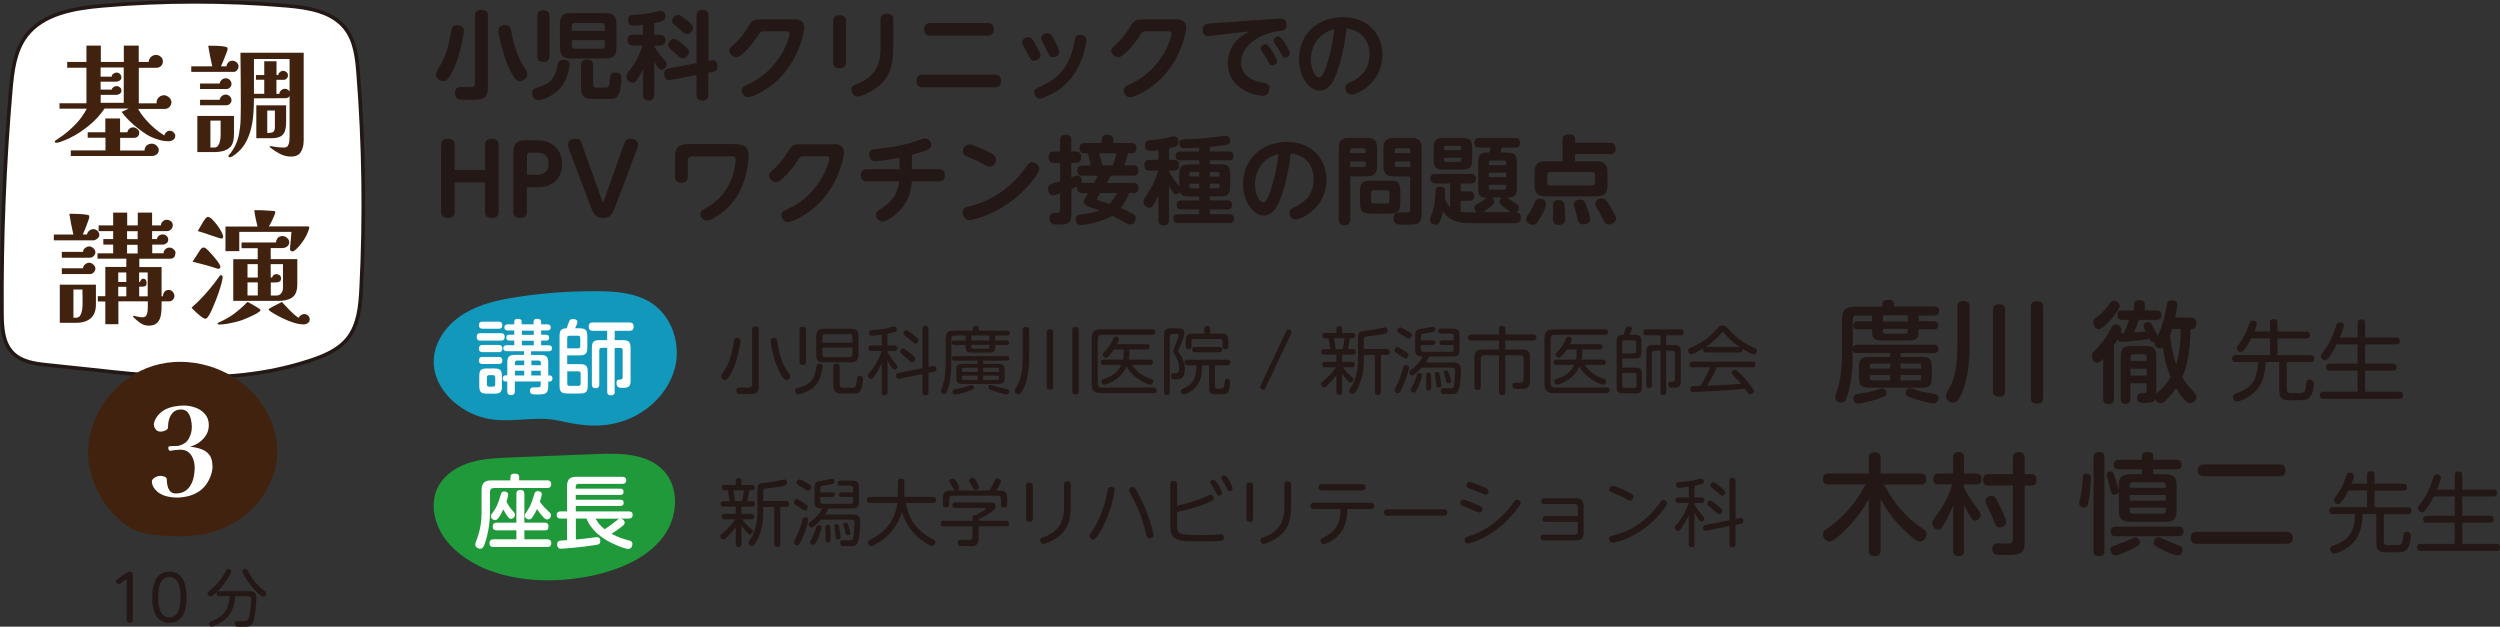 <?xml version="1.0" encoding="UTF-8"?>
<svg id="_レイヤー_2" data-name="レイヤー 2" xmlns="http://www.w3.org/2000/svg" viewBox="0 0 340.4 85.33">
  <rect x="0" y="0" width="340.4" height="85.33" fill="#333333" stroke="none"/>
  <defs>
    <style>
      .cls-1, .cls-2 {
        fill: #fff;
      }

      .cls-3 {
        fill: #20993a;
      }

      .cls-4 {
        fill: #40220f;
      }

      .cls-5 {
        fill: #231815;
      }

      .cls-2 {
        stroke: #231815;
        stroke-miterlimit: 10;
        stroke-width: .5px;
      }

      .cls-6 {
        fill: #1298ba;
      }
    </style>
  </defs>
  <g id="design">
    <g>
      <g>
        <path class="cls-5" d="M63.18,4.19c0,.19-.44,2.96-1.29,4.95-.2.47-.68,1.43-1.08,1.75-.09.08-.26.16-.46.16-.55,0-1-.49-1-.9,0-.22.08-.42.36-.87,1-1.61,1.31-2.73,1.72-5.04.1-.56.23-.81.83-.81.08,0,.91.03.91.75ZM66.42,11.97c0,1.62-.87,1.62-2.43,1.62-.32,0-1.1,0-1.38-.04-.52-.07-.66-.57-.66-.88,0-.83.65-.83.86-.83.06,0,.91.03,1.08.03.47,0,.78-.03.78-.57V2.17c0-.26.01-.81.81-.81.73,0,.95.25.95.81v9.8ZM69.63,4.34c.36,1.96.92,3.48,1.47,4.38.09.16.53.83.6.97.08.14.1.29.1.42,0,.64-.69.94-.99.94-.43,0-.72-.3-1.16-1.11-.79-1.43-1.22-3.11-1.44-3.95-.12-.47-.36-1.43-.36-1.83,0-.74.85-.75.92-.75.68,0,.74.33.86.94Z"/>
        <path class="cls-5" d="M73.09,11.95c1.09-.34,2.21-.7,2.64-2.35.09-.38.26-1,.33-1.12.14-.27.44-.33.64-.33.12,0,.86,0,.86.64,0,.04-.18,1.94-1.25,3.19-.88,1.04-2.42,1.65-3.03,1.65-.75,0-.82-.82-.82-.9,0-.44.13-.62.64-.78ZM74.82,7.63c0,.21,0,.81-.78.81-.68,0-.88-.27-.88-.81V2.22c0-.21,0-.81.78-.81.69,0,.88.29.88.81v5.41ZM83.94,6.46c0,1.18-.52,1.51-1.51,1.51h-4.68c-.99,0-1.51-.33-1.51-1.51v-3.17c0-1.17.51-1.51,1.51-1.51h4.68c1,0,1.51.34,1.51,1.51v3.17ZM77.87,4.21h4.47v-.7c0-.29-.17-.38-.38-.38h-3.72c-.27,0-.38.14-.38.38v.7ZM77.87,5.46v.78c0,.22.09.39.38.39h3.72c.25,0,.38-.13.38-.39v-.78h-4.47ZM80.77,11.49c0,.44.29.44.55.44,1.2,0,1.33,0,1.44-.08.17-.12.17-.16.29-1.16.05-.46.09-.82.71-.82.86,0,.86.57.86.79,0,.62-.12,1.77-.43,2.29-.33.53-.57.53-2.59.53-1.51,0-1.65-.05-1.94-.22-.38-.22-.55-.6-.55-1.29v-3.04c0-.2,0-.81.78-.81.7,0,.87.31.87.81v2.55Z"/>
        <path class="cls-5" d="M89.09,4.73h.74c.55,0,.78.3.78.74,0,.4-.21.74-.78.74h-.74v.13c.53.87.83,1.22,1.43,1.88.16.17.23.33.23.55,0,.36-.27.73-.64.73s-.6-.29-1.03-1.12v4.5c0,.17,0,.81-.75.81s-.77-.61-.77-.81v-3.45c-.16.33-.36.71-.55,1.01-.4.68-.61.83-.88.83-.39,0-.83-.4-.83-.87,0-.29.06-.35.58-1.04.78-1.01,1.21-1.94,1.62-3.16h-1.25c-.18,0-.82,0-.82-.74s.64-.74.82-.74h1.3v-1.35c-.36.05-.86.12-1.22.12-.23,0-.82,0-.82-.78,0-.64.47-.66.77-.69.83-.05,1.86-.14,2.81-.36.68-.16.74-.18.88-.18.34,0,.65.29.65.74,0,.58-.26.69-1.55.92v1.59ZM96.82,8.22c.08-.01.16-.03.22-.03.51,0,.65.49.65.87,0,.55-.35.66-.62.71l-.62.13v2.99c0,.2,0,.81-.77.81-.7,0-.84-.35-.84-.81v-2.68l-3.52.68c-.06.01-.13.03-.21.03-.58,0-.68-.68-.68-.87,0-.56.34-.68.61-.73l3.8-.73V2.14c0-.2,0-.81.77-.81.65,0,.85.3.85.81v6.14l.38-.06ZM92.9,5.97c.87.69.92.87.92,1.1,0,.38-.44.87-.87.87-.23,0-.29-.05-.77-.49-.29-.25-.74-.62-1-.9-.13-.13-.19-.27-.19-.46,0-.33.31-.79.83-.79.26,0,.71.36,1.08.66ZM93.42,2.66c.42.34.95.77.95,1.12s-.36.86-.81.86c-.3,0-.43-.12-1.36-.94-.68-.58-.69-.6-.69-.84,0-.26.22-.83.84-.83.26,0,.79.43,1.07.64Z"/>
        <path class="cls-5" d="M108.12,2.62c.29,0,1.39,0,1.39,1.16,0,.61-.69,4.29-3.55,7.05-1.52,1.47-3.47,2.41-4.12,2.41-.49,0-.83-.51-.83-.92,0-.48.26-.6,1.04-.95,1.88-.86,3.43-2.37,4.51-4.25.4-.7.94-1.98.94-2.56,0-.29-.22-.29-.44-.29h-2.96c-.52,0-.55.05-.9.6-.22.34-.92,1.42-2.09,2.47-.3.27-.53.44-.86.44-.51,0-.94-.46-.94-.88,0-.3.13-.4.62-.86,1.13-1.01,1.62-1.85,2.12-2.65.44-.74.81-.75,1.64-.75h4.43Z"/>
        <path class="cls-5" d="M115.19,8.48c0,.38-.12.81-.87.81-.58,0-.88-.22-.88-.81V2.88c0-.32.06-.81.87-.81.55,0,.88.2.88.81v5.59ZM119.89,2.68c0-.31.06-.81.86-.81.57,0,.88.22.88.81v3.56c0,1.88-.17,3.86-1.77,5.3-.99.88-2.56,1.61-3.08,1.61-.61,0-.86-.6-.86-.97,0-.42.14-.48.95-.83,2.39-1.03,3.02-2.67,3.02-4.67V2.68Z"/>
        <path class="cls-5" d="M135.42,10.16c.19,0,.88,0,.88.86,0,.7-.43.87-.88.87h-9.75c-.19,0-.88,0-.88-.86,0-.71.44-.87.88-.87h9.75ZM134.43,3.13c.21,0,.88,0,.88.86,0,.7-.43.87-.88.87h-7.72c-.19,0-.88,0-.88-.86,0-.7.44-.87.88-.87h7.72Z"/>
        <path class="cls-5" d="M140.02,5.07c.39,0,.52.23.78.66.77,1.27.87,1.53.87,1.85,0,.43-.49.69-.86.69-.39,0-.47-.16-.78-.79-.12-.22-.65-1.12-.74-1.3-.06-.13-.13-.27-.13-.4,0-.43.47-.7.86-.7ZM147.3,7.98c-.6,1.64-1.78,3.9-4.9,5.2-.48.21-.68.25-.83.25-.42,0-.75-.44-.75-.88,0-.38.12-.43.94-.82,1.56-.73,3.73-1.86,4.49-5.85.14-.77.21-1.12.83-1.12.3,0,.85.13.85.73,0,.1-.18,1.34-.61,2.5ZM142.62,4.5c.34,0,.51.14,1.03,1.11.22.43.57,1.1.57,1.48,0,.42-.48.69-.87.69s-.44-.1-.9-1.09c-.21-.43-.3-.61-.55-1.04-.05-.09-.14-.26-.14-.44,0-.42.44-.7.86-.7Z"/>
        <path class="cls-5" d="M160.12,2.62c.29,0,1.39,0,1.39,1.16,0,.61-.69,4.29-3.55,7.05-1.52,1.47-3.47,2.41-4.12,2.41-.49,0-.83-.51-.83-.92,0-.48.26-.6,1.04-.95,1.88-.86,3.43-2.37,4.51-4.25.4-.7.94-1.98.94-2.56,0-.29-.22-.29-.44-.29h-2.96c-.52,0-.55.05-.9.6-.22.34-.92,1.42-2.09,2.47-.3.27-.53.44-.86.44-.51,0-.94-.46-.94-.88,0-.3.13-.4.62-.86,1.13-1.01,1.62-1.85,2.12-2.65.44-.74.81-.75,1.64-.75h4.43Z"/>
        <path class="cls-5" d="M165.05,4.87c-.32.04-.36.05-.47.05-.7,0-.82-.53-.82-.9,0-.2.06-.7.7-.81.23-.04,1.31-.09,1.52-.1l7.83-.56c.05,0,.34-.03.51-.03.21,0,.86,0,.86.88,0,.71-.4.77-1.21.86-2.44.29-4.99,2.03-4.99,4.21s2.18,2.63,3.02,2.81c.47.1.86.19.86.78,0,.26-.14.99-.91.99-.61,0-4.77-.66-4.77-4.45,0-1.81.94-2.98,1.87-3.69.16-.13.92-.55,1.08-.64l-5.07.58ZM173.89,8.31c0,.34-.35.6-.65.6s-.4-.2-.57-.55c-.26-.53-.46-.79-.86-1.37-.06-.09-.16-.22-.16-.39,0-.25.26-.57.66-.57.04,0,.08,0,.13.01.39.13,1.44,1.94,1.44,2.26ZM175.64,7.24c0,.33-.33.6-.65.6s-.4-.2-.57-.55c-.27-.55-.43-.77-.86-1.36-.06-.09-.16-.22-.16-.39,0-.36.46-.66.79-.56.4.13,1.44,1.94,1.44,2.26Z"/>
        <path class="cls-5" d="M181.99,9.97c-.49,1.33-1.14,2.37-2.31,2.37-1.44,0-2.81-1.92-2.81-4.26,0-3.46,2.57-5.75,5.98-5.75,3.67,0,5.38,2.63,5.38,5.13,0,3.89-3.52,5.43-4.19,5.43-.56,0-.86-.48-.86-.91,0-.34.14-.52.43-.65.92-.42,2.86-1.31,2.86-3.89,0-1.01-.32-3.18-3.12-3.56-.21,1.79-.55,3.93-1.36,6.08ZM178.49,8.11c0,1.27.55,2.43,1.13,2.43.4,0,.66-.72.87-1.27.62-1.7.98-3.51,1.21-5.32-2.27.58-3.21,2.42-3.21,4.16Z"/>
        <path class="cls-5" d="M66.04,23.14v-3.38c0-.36.1-.87.92-.87.71,0,.94.35.94.87v9.05c0,.22,0,.87-.92.87-.6,0-.94-.23-.94-.86v-3.99h-4.13v3.98c0,.22,0,.87-.91.87-.61,0-.95-.23-.95-.87v-9.05c0-.36.1-.87.92-.87.71,0,.94.34.94.87v3.38h4.13Z"/>
        <path class="cls-5" d="M71.76,28.82c0,.36-.1.86-.91.86-.6,0-.95-.23-.95-.86v-8.06c0-.6,0-1.66,1.62-1.66h1.29c.7,0,1.72.01,2.59.7.75.58,1.14,1.53,1.14,2.55,0,.56-.13,1.75-1.13,2.5-.79.58-1.61.66-2.63.66h-1.03v3.32ZM71.76,23.8h.91c.92,0,2.02,0,2.02-1.53s-1.17-1.48-2.02-1.48h-.47c-.34,0-.44.1-.44.44v2.57Z"/>
        <path class="cls-5" d="M84.94,19.72c.18-.52.3-.83.92-.83.68,0,1.01.38,1.01.78,0,.12-.01.29-.22.83l-2.92,7.76c-.27.71-.53,1.42-1.61,1.42s-1.35-.68-1.64-1.42l-2.93-7.76c-.22-.57-.21-.71-.21-.82,0-.52.47-.79.99-.79.65,0,.74.29.94.83l2.83,7.93,2.83-7.93Z"/>
        <path class="cls-5" d="M94.21,21.3c-.35,0-.56.16-.56.56v2.2c0,.36-.12.82-.86.82-.64,0-.88-.31-.88-.82v-2.72c0-1.49.87-1.72,1.78-1.72h5.8c1.42,0,2.43,0,2.43,1.53,0,1.65-.56,3.87-1.44,5.37-1.35,2.26-3.63,3.52-4.2,3.52-.53,0-.92-.44-.92-.9,0-.39.12-.46.95-.92,1.42-.82,2.63-2.12,3.29-3.85.29-.75.56-1.89.56-2.64,0-.42-.23-.44-.57-.44h-5.37Z"/>
        <path class="cls-5" d="M113.52,19.62c.29,0,1.39,0,1.39,1.16,0,.61-.69,4.29-3.55,7.05-1.52,1.47-3.47,2.41-4.12,2.41-.49,0-.83-.51-.83-.92,0-.48.26-.6,1.04-.95,1.88-.86,3.43-2.37,4.51-4.25.4-.7.94-1.98.94-2.56,0-.29-.22-.29-.44-.29h-2.96c-.52,0-.55.05-.9.6-.22.34-.92,1.42-2.09,2.47-.3.27-.53.44-.86.44-.51,0-.94-.46-.94-.88,0-.3.13-.4.62-.86,1.13-1.01,1.62-1.85,2.12-2.65.44-.74.81-.75,1.64-.75h4.43Z"/>
        <path class="cls-5" d="M124.18,23.04h3.64c.19,0,.83,0,.83.82s-.62.84-.83.84h-3.67c-.09,1.38-.44,2.61-1.48,3.78-.64.73-1.86,1.7-2.5,1.7-.51,0-.9-.47-.9-.91,0-.4.13-.49.74-.88,1.39-.88,2.22-1.94,2.43-3.69h-4.39c-.19,0-.83,0-.83-.83s.62-.83.83-.83h4.42v-1.56c-1.05.21-2.74.47-3.29.47-.81,0-.83-.79-.83-.91,0-.64.36-.68,1.57-.82,2.96-.36,4.29-.81,5.11-1.11.55-.21.7-.26.92-.26.53,0,.85.49.85.88,0,.44-.1.66-2.63,1.35v1.95Z"/>
        <path class="cls-5" d="M141.52,23c0,.57-1.76,2.98-4.19,4.67-2.38,1.66-4.82,2.29-5.3,2.29-.6,0-.94-.51-.94-1.03,0-.62.31-.7,1.12-.9,2.94-.74,5.49-2.55,7.27-5,.61-.83.68-.94,1.05-.94s.99.39.99.91ZM133.89,20.34c1.64.74,1.73,1,1.73,1.39,0,.52-.4.97-.86.97-.23,0-.44-.12-.73-.27-.72-.42-1.17-.61-2.11-1.01-.47-.21-.81-.35-.81-.82,0-.42.32-.92.9-.92.4,0,1.64.56,1.87.66Z"/>
        <path class="cls-5" d="M149.51,23.93h-2.12c-.18,0-.71,0-.71-.7s.55-.7.71-.7h1.14c-.08-.47-.39-1.52-.43-1.65h-.46c-.29,0-.65-.09-.65-.69,0-.69.46-.72.69-.72h2.33v-.45c0-.36.18-.66.75-.66s.82.21.82.66v.45h2.46c.19,0,.69,0,.69.7,0,.51-.25.7-.65.7h-.49c-.16.64-.22.86-.51,1.65h1.23c.16,0,.7,0,.7.7s-.55.7-.7.7h-3.09c-.18.39-.34.68-.52.99h3.6c.17,0,.71,0,.71.69,0,.17-.04.69-.64.69h-.64c-.12.32-.43,1.18-1.13,2.03.66.27,1.57.75,1.77.87.1.07.27.18.27.51,0,.23-.14.86-.78.86-.21,0-.31-.05-1.2-.55-.4-.23-.81-.44-1.21-.64-1.29.83-3.71,1.27-4.29,1.27s-.7-.56-.7-.78c0-.57.47-.62.68-.65,1.38-.18,1.88-.27,2.55-.56-.23-.08-1.26-.43-1.47-.52-.27-.1-.62-.25-.62-.71,0-.23.03-.27.57-1.13h-.69c-.29,0-.82,0-.82-.69,0-.1.01-.16.03-.21-.21.1-.26.13-.81.36v3.37c0,1.36-.47,1.46-1.73,1.46-.61,0-1.26,0-1.26-.85,0-.6.4-.77.88-.77.42,0,.57,0,.57-.39v-2.24c-.53.19-.77.26-.95.26-.55,0-.68-.61-.68-.91,0-.39.2-.58.64-.71.16-.05.85-.25.99-.29v-2.5h-.79c-.23,0-.77-.01-.77-.77,0-.69.4-.79.77-.79h.79v-1.5c0-.16,0-.78.75-.78.7,0,.78.48.78.78v1.5h.57c.22,0,.77.01.77.78,0,.68-.39.78-.77.78h-.57v1.96c.39-.17.61-.25.83-.25.49,0,.61.53.61.75,0,.12-.03.18-.04.25h1.72c.08-.16.43-.84.49-.99ZM149.84,26.29c-.09.13-.38.57-.39.58-.03.04-.08.13-.08.22,0,.13.12.18.22.21.51.14,1,.3,1.48.46.58-.56.87-1.16,1.03-1.47h-2.26ZM151.52,22.52c.23-.6.42-1.27.51-1.65h-2.38c.17.56.34,1.13.46,1.65h1.42Z"/>
        <path class="cls-5" d="M163.28,21.83h-2.52c-.22,0-.68-.04-.68-.6,0-.49.33-.61.68-.61h2.52v-.52c-.83.05-1.4.08-1.83.08-.39,0-.88,0-.88-.65,0-.52.42-.55.66-.56,1.9-.08,2.48-.1,4.67-.36.44-.05.9-.1.99-.1.58,0,.6.53.6.66,0,.39-.21.51-.64.57-.22.04-1.39.21-2.11.26v.62h2.55c.17,0,.68,0,.68.6,0,.53-.39.61-.68.61h-2.55v.52h1.3c1.18,0,1.46.26,1.46,1.46v1.46c0,1.2-.26,1.47-1.46,1.47h-1.3v.55h2.35c.31,0,.64.09.64.56,0,.36-.07.68-.64.68h-2.35v.64h2.61c.19,0,.68.03.68.6,0,.49-.33.61-.68.61h-6.89c-.23,0-.69-.04-.69-.6,0-.51.35-.61.69-.61h2.82v-.64h-2.41c-.35,0-.64-.12-.64-.57,0-.35.06-.66.64-.66h2.41v-.55h-1.25c-.62,0-1.18-.04-1.38-.61-.12.2-.33.3-.49.3-.36,0-.52-.3-.99-1.14v4.62c0,.33-.06.78-.71.78-.57,0-.73-.31-.73-.78v-3.3c-.14.34-.43.96-.74,1.39-.14.18-.32.27-.51.27-.34,0-.79-.33-.79-.79,0-.26.1-.44.31-.74,1-1.43,1.35-2.41,1.7-3.52h-1.09c-.3,0-.79-.04-.79-.73,0-.61.36-.74.79-.74h1.12v-1.31c-.18.03-.81.1-1.09.1-.16,0-.73,0-.73-.75,0-.65.45-.69.74-.72,1.21-.09,1.82-.23,2.24-.32.17-.04.79-.2.91-.2.49,0,.65.43.65.77,0,.58-.33.66-1.27.86v1.57h.65c.49,0,.73.3.73.7,0,.35-.12.77-.73.77h-.65v.13c.36.74.88,1.38,1.39,2.02v-1.53c0-1.18.26-1.46,1.47-1.46h1.25v-.52ZM163.28,23.43h-1.07c-.18,0-.26.1-.26.27v.34h1.33v-.61ZM163.28,25.64v-.62h-1.33v.35c0,.17.08.27.26.27h1.07ZM164.74,23.43v.61h1.33v-.34c0-.17-.09-.27-.27-.27h-1.05ZM164.74,25.64h1.05c.18,0,.27-.09.27-.27v-.35h-1.33v.62Z"/>
        <path class="cls-5" d="M174.38,26.97c-.49,1.33-1.14,2.37-2.31,2.37-1.44,0-2.81-1.92-2.81-4.26,0-3.46,2.57-5.75,5.98-5.75,3.67,0,5.38,2.63,5.38,5.13,0,3.89-3.52,5.43-4.19,5.43-.56,0-.86-.48-.86-.91,0-.34.14-.52.43-.65.92-.42,2.86-1.31,2.86-3.89,0-1.01-.32-3.18-3.12-3.56-.21,1.79-.55,3.93-1.36,6.08ZM170.88,25.11c0,1.27.55,2.43,1.13,2.43.4,0,.66-.72.87-1.27.62-1.7.98-3.51,1.21-5.32-2.27.58-3.21,2.42-3.21,4.16Z"/>
        <path class="cls-5" d="M183.85,29.86c0,.2,0,.81-.78.81s-.78-.53-.78-.81v-9.69c0-1.07.46-1.4,1.4-1.4h2.42c.99,0,1.4.38,1.4,1.4v2.44c0,1.07-.46,1.4-1.4,1.4h-2.26v5.84ZM185.96,20.85v-.36c0-.2-.09-.31-.32-.31h-1.48c-.23,0-.31.12-.31.31v.36h2.12ZM183.85,22.73h1.79c.17,0,.32-.05.32-.31v-.43h-2.12v.74ZM190.67,27.53c0,1.26-.27,1.56-1.55,1.56h-2.38c-1.27,0-1.56-.3-1.56-1.56v-1.39c0-1.25.27-1.55,1.56-1.55h2.38c1.26,0,1.55.27,1.55,1.55v1.39ZM189.18,26.29c0-.25-.1-.39-.38-.39h-1.74c-.26,0-.38.14-.38.39v1.03c0,.22.09.39.38.39h1.74c.31,0,.38-.2.38-.39v-1.03ZM189.77,24.02c-.95,0-1.4-.34-1.4-1.4v-2.44c0-1.03.42-1.4,1.4-1.4h2.4c.99,0,1.4.38,1.4,1.4v9.09c0,1.05-.64,1.22-.73,1.25-.31.08-1.22.08-1.59.08-.92,0-1.52,0-1.52-.87,0-.43.13-.82.88-.82.17,0,.9.03,1.05.03.32,0,.34-.26.34-.46v-4.45h-2.25ZM192.02,20.85v-.36c0-.21-.1-.31-.31-.31h-1.48c-.22,0-.31.12-.31.31v.36h2.11ZM192.02,22.73v-.74h-2.11v.43c0,.22.1.31.31.31h1.79Z"/>
        <path class="cls-5" d="M201.27,22.23c0-1.27.3-1.46,1.53-1.46.06-.22.09-.34.14-.68h-1.51c-.18,0-.69,0-.69-.64s.46-.65.69-.65h4.85c.18,0,.69,0,.69.64s-.49.65-.69.65h-1.81c-.04.23-.14.56-.17.68h.78c1.18,0,1.46.26,1.46,1.46v3.22c0,1.18-.26,1.43-1.31,1.46.77.57.77.58,1.23.85.14.08.35.19.35.51,0,.16-.05.44-.33.64.27.05.6.13.6.68,0,.16-.03.52-.27.66-.13.07-.35.14-.58.14h-6.14c-2.59,0-3.31-1.16-3.61-1.62-.09.48-.29,1.08-.39,1.34-.13.29-.27.48-.62.48-.27,0-.77-.16-.77-.62,0-.21.05-.32.18-.62.43-1.07.51-2.05.58-3.29.03-.29.09-.65.65-.65s.68.32.68.77c0,.35-.03.64-.05.88.22.56.42.86.71,1.16v-3.24h-2c-.18,0-.69,0-.69-.65s.51-.65.69-.65h4.82c.17,0,.69,0,.69.65s-.51.65-.69.65h-1.39v1.08h1.16c.17,0,.69,0,.69.64s-.51.64-.69.64h-1.16v1.52c.32.04.71.05.88.05h1.31c-.31-.26-.31-.56-.31-.64,0-.31.14-.38.72-.7.14-.08.4-.21.64-.4.22-.17.23-.2.3-.23-.95-.05-1.16-.36-1.16-1.46v-3.22ZM200.45,21.64c0,1.18-.26,1.46-1.47,1.46h-2.31c-1.18,0-1.46-.25-1.46-1.46v-1.4c0-1.18.25-1.46,1.46-1.46h2.31c1.21,0,1.47.27,1.47,1.46v1.4ZM196.61,20.44h2.35v-.26c0-.22-.1-.33-.31-.33h-1.73c-.19,0-.31.09-.31.33v.26ZM196.61,21.48v.26c0,.21.1.31.31.31h1.73c.19,0,.31-.09.31-.31v-.26h-2.35ZM203.1,26.9c.35.22.35.51.35.57,0,.2-.09.34-.49.68-.17.14-.69.53-1.05.73h3.81c-.3-.17-.58-.38-.85-.58-.61-.48-.69-.62-.69-.85,0-.06,0-.32.33-.55h-1.4ZM202.71,22.48h2.37v-.31c0-.18-.08-.31-.31-.31h-1.74c-.26,0-.31.17-.31.31v.31ZM205.08,23.51h-2.37v.61h2.37v-.61ZM202.71,25.16v.33c0,.09,0,.33.31.33h1.74c.31,0,.31-.22.31-.33v-.33h-2.37Z"/>
        <path class="cls-5" d="M210.51,27.72c0,.49-.47,1.4-.73,1.85-.56.98-.74,1.03-1.07,1.03-.43,0-.92-.31-.92-.79,0-.21.04-.27.44-.83.33-.47.53-.94.79-1.52.12-.25.31-.42.61-.42.38,0,.87.21.87.69ZM212.76,21.96v-2.95c0-.48.17-.7.92-.7.44,0,.79.16.79.64v.49h4.72c.53,0,.79.22.79.82,0,.73-.6.73-.79.73h-4.72v.97h2.91c.96,0,1.5.31,1.5,1.5v1.77c0,1.16-.51,1.5-1.5,1.5h-6.92c-1,0-1.51-.34-1.51-1.5v-1.77c0-1.18.53-1.5,1.51-1.5h2.29ZM217.18,23.86c0-.27-.14-.44-.44-.44h-5.62c-.31,0-.44.17-.44.44v.94c0,.34.18.46.44.46h5.62c.27,0,.44-.14.44-.46v-.94ZM213.03,28.04c.03.38.09,1.37.09,1.76,0,.25,0,.82-.86.82-.61,0-.82-.29-.82-.79,0-.13.03-.74.03-.87,0-.18-.04-.99-.01-1.16.03-.22.14-.57.74-.57.75,0,.79.43.83.82ZM216.02,28.09c.21.56.49,1.33.49,1.72,0,.74-.87.74-.94.74-.62,0-.7-.35-.83-.98-.03-.16-.21-.86-.27-1.05-.17-.53-.19-.6-.19-.71,0-.64.83-.64.87-.64.52,0,.62.26.87.92ZM219.17,28c.75,1.18.87,1.5.87,1.76,0,.6-.69.81-.99.81-.42,0-.51-.21-.82-.83-.18-.38-.55-.99-.82-1.44-.09-.17-.19-.35-.19-.57,0-.57.65-.72.86-.72.36,0,.47.03,1.09,1Z"/>
      </g>
      <g>
        <g>
          <path class="cls-2" d="M6.6,49.71c-1.76-.17-3.69-.42-4.91-1.7-1.31-1.36-1.41-3.44-1.43-5.32-.07-10.15.33-20.3,1.2-30.41.22-2.58.53-5.3,2.08-7.38C5.83,1.86,10.04,1.14,13.83.8c8.38-.73,16.82-.74,25.19-.02,2.93.25,6.17.76,7.99,3.07,1.34,1.69,1.59,3.97,1.76,6.12.77,9.74.91,19.53.41,29.29-.12,2.4-.34,4.96-1.84,6.83-1.28,1.6-3.29,2.42-5.24,3.05-11.9,3.87-23.4,1.76-35.5.57Z"/>
          <g>
            <path class="cls-4" d="M23.85,18.55c0,.21-.09.38-.28.5s-.38.18-.57.18c-.51,0-1.02-.08-1.55-.25-.52-.16-1-.38-1.43-.63-.4-.25-.81-.54-1.24-.88-.43-.34-.85-.7-1.23-1.08-.39-.38-.72-.77-.99-1.15.16-.07.32-.14.48-.22s.32-.16.48-.24h-3.28c-.56.83-1.26,1.6-2.1,2.29-.83.69-1.7,1.26-2.6,1.7-.11.06-.29.14-.54.25-.25.11-.5.2-.74.29-.25.08-.43.13-.56.13-.04,0-.1-.01-.16-.03s-.09-.06-.09-.12.03-.1.08-.14c.05-.04.09-.07.13-.09.16-.11.32-.22.47-.32.16-.1.31-.21.46-.32.65-.48,1.26-1.03,1.82-1.63.56-.6,1.03-1.27,1.41-1.99h-3.72v-.74h3.67v-4.84h-2.62v-.79h2.62v-2.22h1.96v2.22h3.13v-2.22h2.03v2.22h1.37c0-.27.1-.5.3-.68.2-.18.43-.27.69-.27.24,0,.45.08.64.25s.29.37.29.62-.08.46-.25.63c-.16.17-.38.25-.63.25h-2.4v4.84h2.44s-.02-.08-.02-.15c0-.26.1-.48.31-.67.21-.19.44-.28.69-.28s.47.1.69.29c.22.19.33.41.33.66s-.09.46-.26.64c-.17.18-.39.27-.63.27h-3.64c.23.43.54.88.94,1.35.4.47.83.9,1.3,1.3.47.4.91.72,1.33.97.03-.18.12-.33.26-.46s.3-.19.48-.19c.2,0,.38.08.53.24.15.16.23.34.23.54ZM21.62,20.43c0,.26-.1.46-.29.6-.19.14-.41.21-.66.21h-11.03v-.76h4.72v-1.73h-2.42v-.74h2.4v-1.88h2.01v1.88h1c.02-.19.11-.35.27-.48.16-.13.33-.19.51-.19s.36.07.55.22.28.32.28.51c0,.21-.07.38-.2.51s-.32.19-.54.19h-1.86v1.73h3.32c0-.29.1-.52.29-.69.19-.16.43-.25.71-.25.23,0,.44.09.64.27s.3.38.3.61ZM16.85,14.03v-4.84h-3.15v1.25h1.51c0-.16.07-.29.22-.4.15-.11.29-.16.44-.16.19,0,.35.07.47.2.12.13.19.29.19.47s-.08.32-.23.42-.31.15-.47.15h-2.13v1.08h1.51c.03-.15.12-.26.25-.35.13-.08.27-.13.41-.13.17,0,.32.06.46.17.14.11.2.26.2.44,0,.19-.07.34-.22.44s-.31.15-.49.15h-2.11v1.08h3.15Z"/>
            <path class="cls-4" d="M32.48,9.04c0,.18-.07.35-.19.51-.13.16-.29.24-.48.24h-5.77v-.76h2.86c-.11-.46-.21-.93-.3-1.4-.09-.47-.17-.93-.25-1.4h.75c.23,0,.48,0,.75.03.27.02.51.04.72.08.21.03.34.08.38.15.03.07.05.12.05.15,0,.08-.04.23-.12.44-.08.21-.17.45-.28.72-.11.26-.21.51-.3.74s-.17.39-.21.49h.74c.03-.21.12-.4.27-.54.15-.15.33-.22.54-.22s.41.07.58.22c.17.15.26.33.26.56ZM31.85,18.36c0,.89-.23,1.51-.7,1.84-.47.34-1.12.51-1.95.51h-2.33v-4.92h4.99v2.57ZM31.52,11.43c0,.18-.07.34-.2.48-.14.14-.3.21-.49.21h-3.59v-.75h2.66c.04-.2.15-.37.3-.51.16-.14.34-.2.56-.2.2,0,.38.08.53.23s.23.33.23.53ZM31.52,13.64c0,.18-.07.34-.2.48-.14.14-.3.21-.49.21h-3.59v-.74h2.66c.04-.2.15-.37.3-.51.16-.14.34-.2.56-.2.2,0,.38.08.53.23s.23.33.23.53ZM30.04,16.42h-1.39v3.67h.51c.25,0,.43-.1.56-.29.12-.19.21-.42.25-.67.04-.25.07-.47.07-.65v-2.06ZM41.34,19.24c0,.56-.13,1.05-.38,1.46-.25.41-.7.62-1.33.62-.53,0-1.03-.12-1.51-.37-.48-.25-.92-.54-1.31-.86-.01-.02-.03-.04-.06-.07s-.04-.04-.04-.07c0-.03.03-.05.1-.05.02,0,.04,0,.06,0,.02,0,.03,0,.04,0,.6.12,1.19.19,1.78.19.25,0,.42-.09.52-.26s.16-.38.19-.61c.02-.23.03-.43.03-.6v-5.55c-.12.2-.3.3-.52.3l-4.33.02c0,.68-.03,1.37-.08,2.09-.05.72-.16,1.41-.33,2.09-.17.68-.42,1.31-.76,1.91s-.81,1.12-1.4,1.56c-.09.07-.21.15-.35.24s-.28.14-.41.14c-.03,0-.07-.02-.1-.05-.03-.03-.05-.07-.05-.1,0-.07.04-.14.12-.23s.14-.15.19-.19c.09-.12.17-.25.25-.38.08-.13.16-.26.24-.4.3-.54.52-1.14.64-1.79.12-.65.2-1.3.22-1.97.02-.67.03-1.3.03-1.91,0-2.41-.02-4.82-.05-7.22h8.61v12.06ZM39.43,8.03h-4.85v4.74h1.4v-1.91h-1.13v-.64h1.13v-1.88h1.67v1.88h.24c.02-.17.1-.31.23-.41.13-.11.27-.16.43-.16.17,0,.32.06.46.18s.2.26.2.43-.06.31-.17.43c-.11.12-.25.18-.42.18h-.98v1.91h.39c.03-.2.12-.37.27-.5s.32-.19.52-.19c.12,0,.24.04.36.12.11.08.2.16.25.25v-4.42ZM38.96,16.57c0,.53-.06.96-.17,1.29-.11.33-.32.58-.62.73s-.73.23-1.29.23h-1.98v-4.48h4.06v2.23ZM37.42,15.05h-1.03v3.06c.36,0,.62-.04.79-.13.16-.08.25-.34.25-.75v-2.18Z"/>
            <path class="cls-4" d="M13.52,32.01c0,.18-.09.34-.28.49-.19.15-.36.22-.53.22h-5.38v-.79h2.66c-.11-.46-.21-.93-.3-1.4s-.17-.95-.25-1.42c.1,0,.28,0,.55,0,.26,0,.55.02.86.03.31.02.59.04.83.08.24.03.39.07.43.12.03.03.05.1.05.19,0,.07-.04.21-.11.43-.07.22-.16.47-.27.74-.11.27-.21.52-.3.75-.1.23-.17.39-.21.48h.58c.03-.2.13-.37.3-.52.16-.14.35-.21.55-.21.21,0,.41.08.58.24.17.16.25.35.25.58ZM13.06,41.43c0,.86-.23,1.49-.7,1.9-.47.41-1.12.62-1.95.62h-2.27v-5.19h4.92v2.67ZM12.99,34.34c0,.19-.08.36-.23.52-.15.15-.32.23-.52.23h-3.82v-.8h2.89c0-.2.09-.38.28-.52.19-.15.37-.22.55-.22.19,0,.38.08.57.25.19.16.28.35.28.55ZM12.99,36.57c0,.19-.08.36-.23.52-.15.15-.32.23-.52.23h-3.82v-.79h2.89c0-.2.09-.38.27-.53.18-.15.37-.23.56-.23s.38.08.57.25.28.36.28.56ZM11.23,40.13v-.71h-1.23v3.84h.36c.25,0,.43-.1.56-.3.12-.2.21-.44.25-.71s.07-.5.07-.68v-1.44ZM23.87,34.49c0,.5-.25.74-.76.74h-4.14v1.13h3.03v3.98h.19c0-.23.07-.43.2-.6.14-.17.32-.26.56-.26s.41.08.57.25c.15.17.23.37.23.59,0,.18-.07.34-.21.49s-.31.22-.5.22h-1.03c0,.35,0,.72-.02,1.1s-.06.74-.16,1.08c-.1.34-.27.61-.52.82-.25.21-.61.31-1.08.31-.42,0-.81-.13-1.17-.39-.36-.26-.67-.53-.93-.81-.02-.02-.03-.05-.03-.08s.02-.05.07-.05c.02,0,.04,0,.06,0,.02,0,.03,0,.04,0,.19.04.38.09.57.13.19.04.38.06.57.06.24,0,.41-.08.51-.25.1-.17.16-.37.18-.59.02-.22.03-.42.03-.59,0-.12,0-.25,0-.37,0-.12,0-.25,0-.37h-4.01v3.11h-1.78v-3.08l-1.02-.02v-.71h1.02v-3.98h2.86v-1.13h-3.92v-.73h2.13v-1.18h-1.34v-.76h1.34v-1.08h-1.98v-.78h1.98v-1.74h1.91v1.74h1.44v-1.74h1.95v1.74h1.2c0-.2.08-.38.23-.53.15-.15.33-.23.53-.23.23,0,.43.06.6.19.17.13.26.31.26.55,0,.2-.08.39-.23.55s-.33.25-.53.25h-2.06v1.08h.68c0-.19.08-.34.25-.46s.34-.17.52-.17c.19,0,.36.07.52.2.15.13.23.3.23.51s-.08.37-.24.49c-.16.12-.33.19-.52.19h-1.42v1.18h1.54c0-.23.08-.41.25-.56.17-.15.36-.22.58-.22.19,0,.38.08.55.24.17.16.26.33.26.52ZM17.2,38.4v-1.3h-1.1v1.3h1.1ZM17.2,40.35v-1.3h-1.1v1.3h1.1ZM18.74,32.56v-1.08h-1.44v1.08h1.44ZM18.74,34.51v-1.18h-1.44v1.18h1.44ZM20.11,40.35v-3.25h-1.17v1.3h.12c.02-.1.07-.2.15-.3.08-.1.17-.15.29-.15.16,0,.27.06.35.17.07.11.11.24.11.39,0,.21-.05.35-.16.42-.11.07-.24.1-.39.1h-.46v1.32h1.17Z"/>
            <path class="cls-4" d="M30.31,37.76c-.01.21-.06.5-.16.85-.1.36-.21.74-.36,1.17s-.29.84-.46,1.25c-.16.41-.32.79-.47,1.12-.15.34-.29.6-.41.79-.04.08-.11.17-.2.29-.09.11-.19.17-.3.17-.09,0-.23-.06-.41-.19-.18-.12-.37-.27-.57-.45-.2-.17-.38-.34-.54-.51s-.28-.29-.35-.36c.6-.52,1.16-1.07,1.69-1.65.53-.58,1.03-1.18,1.51-1.8.1-.14.2-.28.3-.42s.2-.29.31-.42c.02-.03.05-.07.09-.09.04-.03.08-.04.13-.04.07,0,.12.03.16.08s.05.1.04.16v.05ZM30.01,36.32c0,.08-.02.15-.08.2s-.12.08-.21.08c-.06,0-.1,0-.12-.02-.55-.19-1.11-.36-1.68-.51-.57-.15-1.14-.29-1.7-.44l1.03-1.59c.06-.08.12-.16.19-.23.07-.07.15-.11.25-.11.14,0,.27.05.4.16.13.11.23.21.31.3.08.08.21.21.38.41.17.19.35.4.54.63.19.23.35.45.48.65.14.2.2.36.2.46ZM30.38,32.23c0,.17-.08.25-.24.25-.07,0-.24-.04-.52-.14-.28-.09-.61-.2-.97-.32-.37-.12-.71-.24-1.03-.35-.32-.11-.55-.18-.69-.21.08-.14.19-.32.33-.57.14-.24.28-.48.42-.71.14-.23.26-.39.35-.48.04-.04.09-.08.13-.12s.09-.05.14-.05c.16,0,.35.11.58.33.23.22.46.48.69.79.23.31.42.61.58.91.15.29.23.51.23.66ZM35.46,42.22c0,.07-.04.13-.12.19-.18.15-.41.29-.7.44s-.58.28-.88.41-.56.23-.79.32c-.25.09-.57.18-.96.28s-.78.17-1.17.24c-.39.06-.72.09-.99.09-.03,0-.08,0-.14-.03-.06-.02-.08-.05-.08-.09s.03-.09.1-.14c.08-.04.16-.08.24-.11.08-.03.16-.06.24-.11.19-.09.39-.19.58-.3.2-.11.39-.22.57-.33.43-.28.84-.59,1.23-.93.39-.34.77-.69,1.12-1.05.11.06.29.15.52.29.24.13.47.27.7.41.23.14.39.24.47.3.03.03.05.07.05.12ZM42.11,31.01s0,.08-.02.1c-.08.3-.2.61-.36.93-.16.32-.34.6-.52.86-.07.1-.19.26-.36.47-.17.21-.36.41-.55.59-.19.18-.35.27-.49.27-.21,0-.32-.11-.32-.32,0-.11,0-.23.02-.35s.02-.23.03-.35c.02-.27.05-.54.08-.82.03-.28.05-.55.06-.82h-7.1v2.62h-1.88v-3.35h4.36c-.09-.36-.17-.73-.25-1.1s-.14-.74-.19-1.12c.15,0,.37,0,.69,0,.31,0,.61.02.9.04.09,0,.21,0,.37.02.16.01.31.02.45.03.14.01.23.02.26.02.12,0,.19.06.19.17,0,.08-.04.21-.11.39s-.16.38-.25.58c-.1.21-.19.4-.29.58-.1.17-.17.3-.23.38h5.33c.12,0,.19.05.19.15ZM40.48,38.69c0,.89-.23,1.49-.69,1.81-.46.32-1.1.47-1.92.47h-6.11v-5.68h3.33v-1.5h-2.2v-.78h4.69c.02-.26.11-.47.26-.63s.36-.24.62-.24c.21,0,.42.08.62.25.2.16.3.36.3.58,0,.26-.1.46-.3.6-.2.14-.42.21-.66.21h-1.56v1.5h3.62v3.4ZM35.1,37.79v-1.83h-1.4v1.83h1.4ZM35.1,40.23v-1.78h-1.4v1.78h1.4ZM42.17,43.46c0,.24-.08.41-.25.53-.16.12-.36.18-.58.18-.41,0-.85-.08-1.34-.23s-.96-.34-1.41-.56c-.46-.22-.86-.43-1.21-.63-.04-.03-.13-.09-.26-.16-.13-.07-.25-.15-.36-.24-.11-.08-.17-.15-.17-.21,0-.04.01-.08.03-.09.02-.02.04-.03.07-.04.27-.17.55-.32.84-.46s.57-.29.85-.43c.36.38.72.76,1.08,1.14.36.38.76.72,1.18,1.02.08-.13.19-.26.32-.36s.29-.16.46-.16c.19,0,.36.07.52.2.15.14.23.3.23.51ZM38.52,35.96h-1.66v1.83h.19c.02-.12.09-.23.2-.33.11-.1.23-.14.36-.14.16,0,.31.05.45.15.14.1.21.24.21.41,0,.25-.08.41-.25.48-.16.07-.35.11-.57.1-.22,0-.41,0-.58,0v1.78h.76c.28,0,.5-.1.66-.31.16-.21.24-.44.24-.7v-3.25Z"/>
          </g>
        </g>
        <g>
          <path class="cls-4" d="M12.01,61.16c.21-5.11,3.96-9.84,8.85-11.35s10.57.21,13.91,4.07c1.87,2.16,3.04,4.96,2.98,7.81-.09,3.96-2.62,7.66-6.07,9.6-3.57,2.01-7.42,1.94-11.35,1.45-3.19-.4-5.87-3.35-7.19-6.16-.79-1.69-1.21-3.57-1.13-5.44Z"/>
          <path class="cls-1" d="M28.94,63.42c0,.44-.08.89-.24,1.34-.16.46-.38.87-.66,1.25s-.61.69-1,.94c-.44.28-.92.49-1.43.61-.51.12-1.03.19-1.55.19-.38,0-.78-.04-1.18-.13-.41-.08-.78-.23-1.12-.43-.34-.2-.62-.48-.84-.83-.07-.11-.12-.23-.17-.36-.04-.13-.07-.26-.07-.4,0-.16.06-.3.19-.42.13-.12.28-.22.47-.29.18-.07.34-.1.47-.1.16,0,.35.03.57.1.22.07.33.2.33.41,0,.27.03.55.1.85.07.29.19.54.36.74s.43.3.77.3c.48,0,.89-.1,1.23-.31.33-.21.6-.48.79-.83.2-.34.34-.72.42-1.13.08-.41.13-.83.13-1.24,0-.4-.07-.78-.2-1.16-.14-.38-.34-.69-.63-.93-.28-.24-.65-.36-1.1-.36-.18,0-.36.01-.55.03-.19.02-.37.05-.55.07-.05.01-.09.02-.14.03-.05.01-.1.02-.16.02-.08,0-.14-.04-.19-.12-.05-.08-.08-.16-.08-.24,0-.16.06-.25.19-.26.13-.02.25-.03.36-.03.17,0,.34,0,.52,0,.18,0,.35-.03.51-.08.56-.16.98-.48,1.24-.97.26-.49.39-1,.39-1.53,0-.32-.04-.66-.12-1.03-.08-.37-.22-.69-.43-.96s-.52-.4-.92-.4c-.45,0-.81.13-1.07.38-.26.25-.44.57-.55.94-.11.37-.16.75-.16,1.13,0,.12-.06.23-.19.31-.12.08-.27.15-.42.19-.16.04-.29.06-.39.06-.29,0-.52-.1-.68-.31-.16-.21-.24-.45-.24-.72,0-.13.04-.3.14-.5.09-.2.17-.35.25-.46.28-.41.63-.72,1.03-.95s.84-.38,1.31-.47c.47-.09.93-.14,1.38-.14.53,0,1.05.1,1.57.29s.95.49,1.29.88.51.9.51,1.5c0,.5-.12.94-.36,1.34-.24.39-.56.73-.94,1s-.8.47-1.25.59c.55.06,1.06.17,1.51.33s.83.42,1.11.78c.28.35.42.85.42,1.5Z"/>
        </g>
        <g>
          <path class="cls-5" d="M16.4,79.44c-.06.04-.15.1-.26.1-.2,0-.35-.23-.35-.4,0-.14.12-.23.23-.31l1.19-.81c.13-.08.29-.2.47-.2.4,0,.4.32.4.54v6.05c0,.34-.26.39-.41.39-.28,0-.42-.14-.42-.39v-5.56l-.86.58Z"/>
          <path class="cls-5" d="M20.73,81.32c0-.67,0-3.49,2.33-3.49s2.34,2.82,2.34,3.49,0,3.49-2.34,3.49-2.33-2.82-2.33-3.49ZM24.58,81.32c0-1.17-.19-2.74-1.52-2.74s-1.52,1.54-1.52,2.74.21,2.74,1.52,2.74,1.52-1.57,1.52-2.74Z"/>
          <path class="cls-5" d="M31.5,77.8c0,.25-.63,1.32-1.46,2.27-.32.36-1.05,1.16-1.36,1.16-.22,0-.42-.2-.42-.43,0-.14.08-.22.2-.31,1.01-.84,1.54-1.33,2.31-2.78.09-.18.15-.24.32-.24.18,0,.42.1.42.33ZM29.85,81.18c-.09,0-.35,0-.35-.32,0-.24.08-.36.35-.36h4c.58,0,1.06.05,1.06.94,0,.38-.12,2.69-.51,3.41-.26.48-.51.48-1.63.48h-.24c-.29,0-.58,0-.58-.39,0-.37.26-.37.46-.37.14,0,.83.02.87.02.49,0,.6-.29.72-.99.12-.72.19-1.58.19-2.02,0-.37-.18-.41-.53-.41h-1.63c-.16,1.87-.83,2.67-1.28,3.08-.71.65-1.72,1.07-1.92,1.07-.22,0-.36-.2-.36-.4s.12-.26.28-.32c1.18-.48,2.38-1.12,2.53-3.43h-1.44ZM33.76,77.74c.8,1.56,1.68,2.27,2.34,2.81.09.08.14.14.14.26,0,.18-.16.43-.4.43s-.71-.47-.95-.71c-1.12-1.13-1.89-2.48-1.89-2.73,0-.16.15-.33.44-.33.17,0,.23.12.31.27Z"/>
        </g>
      </g>
      <g>
        <g>
          <path class="cls-5" d="M100.83,46.41c0,.09-.19,1.52-.56,2.69-.39,1.26-.86,1.98-1.12,2.34-.13.18-.26.3-.45.3-.27,0-.51-.28-.51-.49,0-.12.05-.23.21-.46.96-1.36,1.23-2.46,1.52-4.33.07-.42.19-.45.48-.45.11,0,.43.08.43.4ZM103.32,52.55c0,.24,0,.72-.36.95-.26.16-.46.16-1.48.16-.16,0-.88,0-.97-.03-.15-.06-.25-.24-.25-.45,0-.42.28-.42.45-.42,0,0,1.06.02,1.09.02.3,0,.61,0,.61-.49v-7.43c0-.12.01-.43.43-.43.38,0,.48.15.48.43v7.69ZM105.84,46.51c.19,1.2.44,2.39,1.02,3.46.18.33.41.66.55.85.14.2.19.29.19.42,0,.27-.29.5-.52.5-.15,0-.32-.03-.75-.76-.6-1.01-.94-2.12-1.17-3.18-.05-.24-.24-1.17-.24-1.41,0-.22.2-.39.44-.39.33,0,.41.05.48.51Z"/>
          <path class="cls-5" d="M108.62,52.83c1.17-.32,2.11-.7,2.44-2.33.02-.1.11-.56.13-.65.04-.17.12-.33.41-.33.27,0,.41.11.41.34,0,.12-.09.7-.24,1.21-.26.93-.8,1.86-2.37,2.44-.16.06-.54.19-.73.19-.38,0-.42-.43-.42-.47,0-.23.06-.32.37-.4ZM109.74,49.26c0,.12,0,.42-.41.42-.37,0-.46-.15-.46-.42v-4.37c0-.14,0-.42.43-.42.36,0,.44.19.44.42v4.37ZM116.89,48.26c0,.82-.31,1.07-1.07,1.07h-3.61c-.74,0-1.07-.24-1.07-1.07v-2.43c0-.82.32-1.07,1.07-1.07h3.61c.74,0,1.07.24,1.07,1.07v2.43ZM111.98,46.66h4.09v-.76c0-.29-.14-.43-.43-.43h-3.24c-.34,0-.42.2-.42.43v.76ZM111.98,47.32v.88c0,.25.09.43.42.43h3.24c.29,0,.43-.13.43-.43v-.88h-4.09ZM114.33,52.34c0,.45.29.45.54.45,1.23,0,1.37,0,1.48-.06.15-.07.22-.24.28-.76.03-.2.07-.54.1-.61,0-.04.08-.18.31-.18.47,0,.47.31.47.42,0,.39-.14,1.34-.4,1.68-.22.3-.31.3-1.77.3-.25,0-.89,0-1.08-.02-.79-.07-.79-.76-.79-1.05v-2.58c0-.1,0-.42.41-.42.37,0,.45.18.45.42v2.41Z"/>
          <path class="cls-5" d="M120.84,47.03h.94c.08,0,.41,0,.41.37s-.33.38-.41.38h-.94v.2c.4.68.75,1.12.95,1.35.36.42.38.44.38.59,0,.21-.18.4-.36.4-.17,0-.28-.12-.43-.33-.15-.22-.35-.57-.54-.94v4.33c0,.1,0,.42-.39.42s-.39-.31-.39-.42v-3.94c-.39.89-.86,1.58-.98,1.75-.21.3-.31.4-.47.4-.24,0-.43-.22-.43-.45,0-.16.09-.27.19-.39.3-.34,1.17-1.36,1.67-2.97h-1.37c-.09,0-.42,0-.42-.37s.32-.38.42-.38h1.39v-1.46c-.8.11-1.19.14-1.33.14-.09,0-.41,0-.41-.4,0-.33.23-.35.4-.36.58-.05,1.24-.1,2.04-.25.16-.03.91-.24,1-.24.18,0,.35.15.35.4,0,.21-.11.29-.26.34-.36.11-.8.21-1.01.24v1.59ZM127.03,49.84c.42-.08.47.26.47.39,0,.28-.19.35-.34.38l-.73.15v2.63c0,.11,0,.42-.41.42s-.41-.27-.41-.42v-2.47l-3.14.64c-.45.09-.47-.36-.47-.41,0-.27.19-.34.33-.37l3.28-.65v-5.34c0-.11,0-.42.39-.42.31,0,.43.13.43.42v5.17l.6-.12ZM124.21,48.32c.33.28.41.39.41.54,0,.19-.2.45-.44.45-.14,0-.17-.03-.49-.33-.15-.14-.84-.7-.97-.83-.09-.07-.14-.15-.14-.27,0-.18.16-.42.41-.42.21,0,.96.64,1.22.86ZM124.66,45.84c.35.3.4.4.4.51,0,.21-.2.44-.43.44-.13,0-.19-.05-.48-.3-.44-.38-.6-.51-.98-.82-.12-.1-.16-.17-.16-.28,0-.19.16-.42.41-.42.23,0,.96.62,1.24.87Z"/>
          <path class="cls-5" d="M135.51,46.35h1.55c.13,0,.36.04.36.31,0,.25-.21.31-.36.31h-1.55v.21c0,.66-.23.83-.87.83h-2.29c-.63,0-.87-.16-.87-.83v-.21h-1.52c-.23,0-.36-.12-.36-.3,0-.25.21-.31.36-.31h1.52v-.67h-1.51c-.31,0-.44.15-.44.45v3.27c0,1.16-.09,2.47-.49,3.64-.13.39-.23.59-.49.59-.18,0-.43-.11-.43-.39,0-.11.05-.24.07-.28.27-.78.38-1.09.48-1.96.04-.38.09-.99.09-1.62v-3.27c0-.83.32-1.1,1.1-1.1h2.59v-.29c0-.18.09-.33.43-.33.31,0,.41.14.41.33v.29h3.83c.09,0,.38,0,.38.33s-.29.34-.38.34h-1.61v.66ZM133.12,49.11h-3.2c-.27,0-.34-.17-.34-.31,0-.19.11-.31.34-.31h7.17c.23,0,.34.11.34.31,0,.18-.1.31-.34.31h-3.22v.43h2.03c.7,0,.9.21.9.91v.92c0,.69-.18.91-.9.91h-4.75c-.7,0-.94-.15-.94-.91v-.92c0-.69.18-.91.9-.91h2.01v-.43ZM132.05,53.2c-.56.21-1.63.52-1.99.52s-.35-.34-.35-.39c0-.19.12-.29.29-.32.47-.08,1.09-.17,1.71-.4.12-.04.51-.18.59-.18.22,0,.3.22.31.29.04.26-.17.33-.56.48ZM130.99,50.63h2.14v-.56h-1.89c-.17,0-.25.08-.25.25v.31ZM133.12,51.73v-.59h-2.14v.34c0,.16.08.25.25.25h1.89ZM134.73,45.69h-2.47v.68h2.47v-.68ZM132.26,46.95v.28c0,.16.07.25.24.25h1.99c.18,0,.24-.1.24-.25v-.28h-2.47ZM136.03,50.63v-.31c0-.16-.08-.25-.25-.25h-1.91v.56h2.16ZM136.03,51.14h-2.16v.59h1.91c.16,0,.25-.08.25-.25v-.34ZM134.89,52.39c.14,0,.7.22.82.26.44.14.52.16,1.3.31.18.04.41.08.41.34,0,.05,0,.39-.38.39-.22,0-.98-.18-1.85-.5-.58-.21-.63-.25-.63-.47,0-.11.11-.33.33-.33Z"/>
          <path class="cls-5" d="M140.14,48.59c0,1-.1,3.04-.82,4.4-.33.64-.49.7-.66.7-.25,0-.5-.21-.5-.47,0-.15.06-.26.17-.42.26-.41.61-.95.81-2.33.11-.75.11-1.55.11-1.88v-3.64c0-.12,0-.43.42-.43.36,0,.47.14.47.43v3.64ZM143.4,52.64c0,.13,0,.42-.41.42-.34,0-.47-.11-.47-.42v-7.4c0-.11,0-.42.41-.42.33,0,.47.1.47.42v7.4ZM146.89,53.29c0,.13,0,.43-.42.43-.32,0-.47-.1-.47-.43v-8.34c0-.13,0-.42.41-.42.34,0,.48.1.48.42v8.34Z"/>
          <path class="cls-5" d="M156.88,44.84c.1,0,.42,0,.42.38s-.31.37-.42.37h-6.84c-.4,0-.57.2-.57.58v6.03c0,.36.15.58.57.58h7.04c.1,0,.42,0,.42.37s-.31.38-.42.38h-7.14c-.92,0-1.3-.31-1.3-1.29v-6.1c0-.97.36-1.3,1.3-1.3h6.94ZM156.61,48.97c.1,0,.38,0,.38.36s-.27.35-.38.35h-2.5c.49.65.95,1.25,2.3,1.79.08.02.4.14.46.17.12.06.14.17.14.27,0,.14-.08.47-.4.47s-2.46-.9-3.2-2.5c-.9,1.98-2.82,2.49-3.05,2.49-.3,0-.39-.31-.39-.45,0-.22.15-.28.31-.33.66-.19,1.77-.59,2.41-1.91h-2.43c-.12,0-.38,0-.38-.35,0-.33.21-.36.38-.36h2.67c.05-.31.07-.64.07-.77v-.62h-1.34c-.29.45-.52.74-.73.95-.11.11-.21.18-.33.18-.23,0-.44-.22-.44-.42,0-.13.04-.17.4-.56.51-.54.79-1.14,1.01-1.62.04-.1.13-.27.34-.27.11,0,.42.05.42.37,0,.11-.02.16-.26.66h4.07c.1,0,.39,0,.39.35s-.28.36-.39.36h-2.36v.6c0,.37-.06.67-.08.79h2.91Z"/>
          <path class="cls-5" d="M158.5,45.63c0-.74.21-.93.94-.93h.84c.49,0,.97,0,.97.66,0,.48-.33,1.26-.56,1.78-.22.49-.26.59-.26.66,0,.09.05.16.19.35.44.63.71,1.38.71,2.15,0,.49-.09,1-.5,1.23-.22.13-.43.13-.88.13-.22,0-.48-.07-.48-.43,0-.4.18-.4.45-.4.39,0,.63,0,.63-.7,0-.56-.13-1.12-.64-1.91-.1-.16-.16-.25-.16-.41,0-.11.03-.17.24-.7.22-.54.49-1.27.49-1.43,0-.21-.16-.21-.26-.21h-.62c-.23,0-.32.12-.32.33v7.57c0,.21-.05.42-.39.42-.37,0-.39-.26-.39-.42v-7.74ZM165.42,52.57c0,.35.15.35.6.35q.6,0,.67-.37c.03-.13.08-.69.11-.8.05-.15.21-.17.3-.17.39,0,.39.29.39.4,0,.35-.09,1.18-.31,1.47-.18.24-.38.24-1.41.24-.79,0-1.14-.04-1.14-.94v-3.01h-.94c-.03,1.37-.21,2.5-1.27,3.35-.48.39-1.07.63-1.24.63-.25,0-.4-.25-.4-.45s.13-.28.31-.36c1.16-.53,1.78-1.01,1.82-3.17h-1.21c-.11,0-.43,0-.43-.38s.32-.38.43-.38h5.4c.11,0,.42,0,.42.38s-.3.38-.42.38h-1.68v2.83ZM166.33,45.42c.64,0,.92.21.92.92v.8c0,.14,0,.41-.39.41-.34,0-.4-.19-.4-.41v-.66c0-.17-.07-.32-.32-.32h-3.58c-.24,0-.32.13-.32.32v.66c0,.11,0,.42-.39.42-.37,0-.4-.25-.4-.42v-.8c0-.72.29-.92.92-.92h1.6v-.66c0-.09,0-.37.4-.37.36,0,.4.22.4.37v.66h1.56ZM162.72,47.96c-.11,0-.39,0-.39-.36s.28-.36.39-.36h3.31c.12,0,.39,0,.39.36s-.27.36-.39.36h-3.31Z"/>
          <path class="cls-5" d="M175.1,45.17c.09-.18.15-.31.34-.31.2,0,.43.14.43.35,0,.09-.05.19-.08.25l-3.45,7.28c-.08.18-.15.32-.34.32s-.43-.14-.43-.35c0-.08.05-.18.08-.25l3.45-7.29Z"/>
          <path class="cls-5" d="M184.2,47.54c.13,0,.4.01.4.37s-.27.37-.42.37h-1.44v.99h1.32c.1,0,.42,0,.42.37,0,.32-.24.37-.42.37h-1.22c.31.45.77.91,1,1.1.42.36.44.38.44.52,0,.2-.18.44-.4.44-.11,0-.18-.03-.49-.37-.31-.34-.54-.65-.65-.81v2.48c0,.11,0,.41-.37.41-.26,0-.41-.1-.41-.41v-2.29c-.47.64-1.01,1.2-1.21,1.38-.23.22-.34.28-.47.28-.23,0-.41-.22-.41-.45,0-.16.01-.17.46-.54.45-.38,1.07-.97,1.55-1.74h-1.42c-.09,0-.42,0-.42-.35,0-.27.14-.39.42-.39h1.5v-.99h-1.64c-.14,0-.42,0-.42-.37s.28-.37.42-.37h.82c-.02-.14-.12-.9-.26-1.48h-.45c-.22,0-.36-.1-.36-.36,0-.34.23-.37.4-.37h1.49v-.56c0-.21.11-.36.39-.36.26,0,.4.11.4.36v.56h1.38c.12,0,.4,0,.4.37,0,.23-.1.36-.35.36h-.38c-.04.34-.17,1.08-.27,1.48h.67ZM182.81,47.54c.12-.49.19-.98.26-1.48h-1.44c.1.48.16.89.24,1.48h.94ZM188.02,48.32v5.03c0,.33-.15.42-.44.42-.36,0-.38-.28-.38-.42v-5.03h-1.5v.72c0,.13-.01.75-.07,1.3-.11.98-.47,2.03-.85,2.69-.31.54-.43.59-.62.59-.24,0-.46-.18-.46-.41,0-.1.04-.18.15-.33.88-1.26,1.05-2.75,1.05-3.9v-2.74c0-.75,0-1.08.74-1.18.22-.03,1.28-.15,1.52-.19.23-.04,1.35-.29,1.4-.29.25,0,.39.22.39.45,0,.15-.05.32-.35.4-.16.04-.22.04-.91.18-.22.04-1.32.17-1.57.2-.42.06-.42.09-.42.67v1.04h3.12c.31,0,.42.14.42.42,0,.38-.31.38-.42.38h-.8Z"/>
          <path class="cls-5" d="M190.26,47.26c.18,0,.73.37.95.51.46.31.57.4.57.58,0,.17-.17.47-.41.47q-.11,0-.66-.38c-.12-.08-.64-.42-.73-.5-.04-.03-.13-.11-.11-.29.03-.22.21-.39.39-.39ZM190.16,52.49c.58-1.17.79-2.05.89-2.44.03-.13.09-.33.36-.33.03,0,.43,0,.43.37,0,.24-.33,1.46-.85,2.58-.38.83-.46.88-.65.88-.21,0-.46-.14-.46-.38,0-.12.03-.18.28-.68ZM190.66,44.57c.15,0,.76.36.98.49.47.27.59.36.59.55,0,.22-.18.5-.42.5-.1,0-.17-.03-.51-.26-.23-.16-.63-.39-.87-.54-.12-.08-.2-.18-.18-.34.04-.23.21-.4.41-.4ZM197.9,49.35c.28,0,.55,0,.81.28.16.17.2.43.2.85,0,.07-.04,2.34-.42,2.84-.25.34-.5.34-1.44.34-.53,0-.59,0-.68-.04-.13-.07-.2-.24-.2-.39,0-.38.25-.38.4-.38.14,0,.8.02.91.02.35,0,.46-.1.52-.53.06-.5.13-1.37.13-1.89,0-.16,0-.4-.38-.4h-4.17s-.98,1.09-1.29,1.09c-.2,0-.42-.21-.42-.45,0-.14.01-.14.5-.53.78-.62,1.19-1.29,1.39-1.62h-.14c-.65,0-.93-.22-.93-.92v-1.91c0-.83.31-.87,1.17-.99.19-.03.53-.08.78-.14.34-.09.37-.1.44-.1.24,0,.33.24.33.4s0,.32-1.08.48c-.06.01-.67.1-.68.1-.18.06-.18.21-.18.32v.56h1.58c.07,0,.37,0,.37.31,0,.25-.17.33-.37.33h-1.58v.59c0,.21.09.33.33.33h3.81c.24,0,.32-.13.32-.33v-.59h-1.55c-.06,0-.36,0-.36-.32,0-.27.2-.32.36-.32h1.55v-.58c0-.22-.1-.33-.32-.33h-1.38c-.09,0-.41,0-.41-.34s.32-.35.41-.35h1.57c.66,0,.93.23.93.92v1.96c0,.69-.26.92-.93.92h-3.2c-.11.23-.23.47-.46.81h3.76ZM193.04,52.85c-.29.59-.41.61-.53.61-.13,0-.44-.09-.44-.37q0-.11.28-.6c.27-.48.45-1.02.58-1.42.05-.16.11-.28.32-.28.22,0,.38.11.38.35,0,.18-.3,1.12-.59,1.71ZM194.83,51.05c.04.33.05,1.23.05,1.37,0,.51,0,.74-.35.74-.32,0-.35-.21-.35-.35,0-.13.02-.74.02-.86,0-.14-.02-.76-.02-.88,0-.07,0-.32.31-.32.19,0,.31.07.34.3ZM195.71,50.65c.24,0,.27.15.32.38.05.27.21,1.15.21,1.39,0,.32-.24.34-.36.34-.29,0-.3-.1-.35-.63-.02-.19-.17-1.17-.17-1.23,0-.15.14-.25.35-.25ZM197.29,50.89c.06.19.29.86.29,1,0,.18-.18.3-.37.3-.22,0-.23-.04-.38-.63-.04-.14-.24-.79-.24-.86,0-.2.21-.26.36-.26.19,0,.23.12.34.45Z"/>
          <path class="cls-5" d="M204.96,53.35c0,.18,0,.44-.41.44-.32,0-.45-.11-.45-.41v-5.01h-2.02c-.32,0-.46.16-.46.46v3.85c0,.14-.01.41-.42.41-.38,0-.43-.21-.43-.41v-4c0-.83.32-1.1,1.1-1.1h2.23v-1.22h-3.8c-.1,0-.41,0-.41-.4s.26-.41.41-.41h3.8v-.79c0-.15.04-.39.4-.39.29,0,.47.07.47.39v.79h3.81c.11,0,.41,0,.41.39,0,.29-.12.42-.41.42h-3.82v1.22h2.27c.76,0,1.1.25,1.1,1.1v3.2c0,1.07-.54,1.07-1.48,1.07-.62,0-.66-.02-.75-.07-.15-.09-.18-.28-.18-.4,0-.38.25-.38.5-.38.1,0,.56.01.65,0,.3-.02.39-.18.39-.46v-2.81c0-.34-.17-.46-.45-.46h-2.05v4.98Z"/>
          <path class="cls-5" d="M218.54,44.84c.1,0,.42,0,.42.38s-.31.37-.42.37h-6.84c-.4,0-.57.2-.57.58v6.03c0,.36.15.58.57.58h7.04c.1,0,.42,0,.42.37s-.31.38-.42.38h-7.14c-.92,0-1.3-.31-1.3-1.29v-6.1c0-.97.36-1.3,1.3-1.3h6.94ZM218.27,48.97c.1,0,.38,0,.38.36s-.27.35-.38.35h-2.5c.49.65.95,1.25,2.3,1.79.08.02.4.14.46.17.12.06.14.17.14.27,0,.14-.08.47-.4.47s-2.46-.9-3.2-2.5c-.9,1.98-2.82,2.49-3.05,2.49-.3,0-.39-.31-.39-.45,0-.22.15-.28.31-.33.66-.19,1.77-.59,2.41-1.91h-2.43c-.12,0-.38,0-.38-.35,0-.33.21-.36.38-.36h2.67c.05-.31.07-.64.07-.77v-.62h-1.34c-.29.45-.52.74-.73.95-.11.11-.21.18-.33.18-.23,0-.44-.22-.44-.42,0-.13.04-.17.4-.56.51-.54.79-1.14,1.01-1.62.04-.1.13-.27.34-.27.11,0,.42.05.42.37,0,.11-.02.16-.26.66h4.07c.1,0,.39,0,.39.35s-.28.36-.39.36h-2.36v.6c0,.37-.06.67-.08.79h2.91Z"/>
          <path class="cls-5" d="M220.12,46.53c0-.69.18-.94.91-.94.07-.14.31-.79.37-.93.05-.12.13-.22.35-.22.1,0,.46.02.46.31,0,.13-.24.65-.33.84h.68c.73,0,.94.2.94.94v1.35c0,.73-.2.94-.93.94h-1.68v1.24h1.75c.74,0,.93.22.93.94v1.63c0,.73-.2.94-.93.94h-1.58c-.74,0-.94-.21-.94-.94v-6.1ZM220.89,48.12h1.57c.23,0,.32-.12.32-.33v-1.14c0-.2-.09-.32-.32-.32h-1.25c-.23,0-.32.12-.32.32v1.47ZM220.89,50.77v1.71c0,.23.11.33.32.33h1.3c.21,0,.32-.1.32-.32v-1.4c0-.21-.1-.32-.32-.32h-1.62ZM226.86,53.4c0,.12,0,.39-.38.39-.35,0-.38-.22-.38-.39v-5.65h-.86c-.21,0-.32.1-.32.32v4.37c0,.11,0,.39-.38.39s-.38-.27-.38-.39v-4.52c0-.71.19-.94.94-.94h1v-1.33h-1.93c-.12,0-.42,0-.42-.4s.26-.41.42-.41h4.66c.12,0,.42,0,.42.41s-.27.4-.42.4h-1.97v1.33h1.05c.72,0,.94.2.94.94v4.05c0,.64-.28.82-.84.82-.43,0-.49-.01-.57-.03-.27-.09-.27-.41-.27-.46,0-.32.19-.32.33-.32.39,0,.56,0,.56-.34v-3.57c0-.16-.05-.32-.32-.32h-.88v5.65Z"/>
          <path class="cls-5" d="M232.32,47.99c-.23,0-.42-.07-.42-.39,0-.07.02-.11.03-.16-.22.13-.67.41-1.22.66-.23.11-.34.14-.45.14-.22,0-.4-.25-.4-.51s.17-.33.37-.41c.6-.22,1.1-.5,1.47-.74.92-.58,1.3-.98,2.03-1.76.39-.43.46-.5.81-.5s.49.14.71.38c.67.75,1.63,1.82,3.62,2.67.21.09.37.16.37.4s-.19.49-.44.49c-.11,0-.25-.05-.4-.13-.51-.25-.92-.49-1.16-.65.01.03.02.07.02.14,0,.37-.32.37-.42.37h-4.52ZM233.77,50.02c-.38.87-.82,1.7-1.32,2.5,2.49-.11,2.5-.11,4.61-.26-.51-.59-.57-.65-1.1-1.18-.12-.12-.18-.21-.18-.34,0-.19.23-.39.43-.39.18,0,.25.07.64.44.82.79,1.36,1.5,1.57,1.78.34.44.38.53.38.67,0,.23-.27.44-.51.44-.14,0-.21-.07-.27-.15-.06-.09-.34-.5-.4-.59-1.82.15-2.32.19-3.59.27-1.06.07-3.31.18-3.43.18-.11,0-.43,0-.43-.42,0-.11.02-.35.28-.39.11-.01.9-.03,1.07-.03.49-.81.98-1.64,1.3-2.53h-2.34c-.2,0-.43-.05-.43-.39,0-.39.32-.39.43-.39h8.12c.18,0,.43.04.43.39,0,.39-.32.39-.42.39h-4.84ZM232.32,47.23h4.54c-.76-.51-1.46-1.1-2.04-1.8-.15-.18-.17-.2-.25-.2s-.1.02-.25.19c-.84.98-1.6,1.52-2.07,1.82h.07Z"/>
          <path class="cls-5" d="M256.3,41.73v-.36c0-.33.21-.54.8-.54.51,0,.78.17.78.54v.36h5.47c.17,0,.69,0,.69.6s-.51.62-.69.62h-2.11v.78h2.04c.13,0,.63,0,.63.56s-.46.55-.63.55h-2.04v.25c0,1.08-.41,1.28-1.38,1.28h-3.57c-.98,0-1.38-.2-1.38-1.28v-.25h-1.95c-.12,0-.63,0-.63-.54s.46-.54.63-.54h1.95v-.81h-2.06c-.4,0-.58.19-.58.6v3.83c.06-.33.33-.44.58-.44h10.51c.19,0,.58.06.58.56,0,.39-.21.57-.58.57h-4.59v.53h2.8c1.2,0,1.47.3,1.47,1.47v1.25c0,1.16-.27,1.47-1.47,1.47h-6.88c-1.22,0-1.58-.18-1.58-1.47v-1.25c0-1.14.25-1.47,1.47-1.47h2.77v-.53h-4.51c-.18,0-.51-.04-.58-.43v.67c0,1.68-.13,3.67-.71,5.52-.18.58-.34,1-.85,1-.4,0-.82-.28-.82-.73q0-.2.4-1.4c.2-.61.52-2.04.52-4.45v-4.75c0-1.37.57-1.75,1.75-1.75h3.73ZM255.98,54.22c-.87.32-2.4.72-2.97.72-.08,0-.34,0-.5-.21-.1-.13-.17-.31-.17-.48,0-.53.44-.58.65-.62.79-.11,1.44-.21,2.39-.5.73-.22.78-.24.93-.24.46,0,.56.5.56.54.06.41-.23.56-.89.78ZM254.59,50.19h2.77v-.69h-2.44c-.22,0-.33.1-.33.33v.36ZM257.36,51.79v-.72h-2.77v.39c0,.2.07.33.33.33h2.44ZM259.76,42.94h-3.37v.84h3.37v-.84ZM256.39,44.77v.33c0,.22.09.34.33.34h2.71c.24,0,.33-.13.33-.34v-.33h-3.37ZM261.58,50.19v-.36c0-.21-.09-.33-.33-.33h-2.48v.69h2.8ZM261.58,51.07h-2.8v.72h2.48c.25,0,.33-.13.33-.33v-.39ZM260.05,52.86c.15,0,.25.03.85.23.5.17,1.32.36,1.86.43.78.11,1.17.15,1.17.71,0,.18-.07.42-.23.55-.13.12-.31.14-.46.14-.27,0-1.63-.26-3.1-.8-.46-.18-.67-.25-.67-.64,0-.21.19-.62.58-.62Z"/>
          <path class="cls-5" d="M268.18,47.17c0,3.41-.63,5.49-1.15,6.57-.47.93-.75,1.09-1.1,1.09-.4,0-.98-.32-.98-.84,0-.29.1-.5.31-.86.35-.55.8-1.33,1.08-3.22.15-1.05.17-2.17.17-2.7v-5.42c0-.25.02-.79.77-.79.66,0,.9.21.9.79v5.37ZM273.02,53.22c0,.29-.04.79-.78.79-.66,0-.88-.22-.88-.79v-10.99c0-.26.01-.8.76-.8.63,0,.9.18.9.8v10.99ZM278.2,54.16c0,.31-.06.79-.77.79-.63,0-.91-.18-.91-.79v-12.36c0-.3.04-.78.76-.78.64,0,.92.18.92.78v12.36Z"/>
          <path class="cls-5" d="M293.63,53.47c0,.08-.02.08-.02.13.08-.06.09-.09.29-.25.81-.73,1.28-1.35,1.65-2.01-.27-.66-.78-1.89-1.04-4.02-.09.06-.18.12-.36.12-.38,0-.87-.3-.78-.87-.06,0-.12.03-.21.03-.22,0-.36-.12-.48-.43-.53.08-3.2.38-3.78.38-.38,0-.48-.15-.55-.36-.29.48-.43.69-.53.84v7.29c0,.27-.04.71-.73.71s-.72-.5-.72-.71v-5.47c-.39.39-.58.53-.83.53-.36,0-.71-.38-.71-.87,0-.42.21-.62.39-.79,1-.96,1.56-1.83,1.8-2.27.66-1.15.72-1.27,1.08-1.27.41,0,.77.34.77.81,0,.17-.04.27-.11.39.09,0,.41-.02.44-.03.28-.62.54-1.29.67-1.8h-.9c-.34,0-.67-.11-.67-.65,0-.61.48-.63.67-.63h1.61v-.78c0-.58.48-.62.79-.62.34,0,.67.15.67.62v.78h1.59c.31,0,.67.08.67.65,0,.6-.43.63-.67.63h-2.43c-.23.73-.44,1.3-.62,1.72.34-.03,1.29-.1,1.59-.13-.18-.33-.3-.58-.3-.78,0-.36.41-.52.63-.52.29,0,.38.17.54.46.33.58.54.97.73,1.44.84-1.67,1.07-3.03,1.23-4.08.08-.45.18-.77.75-.77.54,0,.71.29.71.6,0,.38-.17,1.18-.29,1.75h2.17c.54,0,.72.34.72.79,0,.55-.3.76-.55.76h-.25c-.03,1.28-.08,4.17-1.12,6.57.45.77.48.79,1.62,2.07.19.21.31.41.31.63,0,.39-.36.84-.82.84-.23,0-.44-.09-.68-.33-.45-.46-.81-.97-1.26-1.71-.18.25-.58.84-1.39,1.63-.15.15-.41.41-.75.41-.27,0-.55-.19-.69-.55-.24.48-.66.51-1.53.51-.36,0-.96,0-.96-.72,0-.33.19-.57.43-.6h.45c.2,0,.41-.03.41-.42v-.92h-2.21v2.12c0,.18,0,.69-.66.69s-.65-.51-.65-.69v-5.68c0-1.25.3-1.54,1.54-1.54h1.76c1.24,0,1.54.32,1.54,1.54v4.84ZM288.61,41.7c0,.36-.57,1.05-.88,1.46-.06.06-1.35,1.65-1.95,1.65-.36,0-.76-.4-.76-.92,0-.38.21-.52.42-.67.85-.63,1.21-1.09,1.79-1.86.24-.33.38-.41.64-.41.34,0,.75.32.75.75ZM290.09,49.14h2.21v-.5c0-.31-.2-.4-.42-.4h-1.36c-.24,0-.42.1-.42.4v.5ZM292.3,50.2h-2.21v.94h2.21v-.94ZM295.76,44.79c-.05.13-.24.69-.27.75.08,1.33.33,2.68.83,4.06.58-2.01.6-3.94.6-4.81h-1.15Z"/>
          <path class="cls-5" d="M309.08,45.15v-1.2c0-.14,0-.5.47-.5.38,0,.55.12.55.5v1.2h3.91c.13,0,.5,0,.5.47,0,.44-.32.47-.5.47h-3.91v2.27h4.52c.12,0,.5,0,.5.46,0,.34-.17.48-.5.48h-3.26v3.66c0,.55.36.55.67.55,1.34,0,1.5,0,1.64-.1.24-.17.26-.38.35-1.12.04-.36.06-.6.46-.6.52,0,.56.4.56.56,0,.04-.04,1.61-.78,2.06-.31.19-.83.19-2.25.19-.96,0-1.67,0-1.67-1.28v-3.93h-1.86c-.05,1.85-.52,3.17-1.44,4.05-1.01.98-2.23,1.33-2.47,1.33-.29,0-.52-.3-.52-.62s.19-.4.4-.47c2.3-.77,2.91-1.99,2.99-4.29h-3.01c-.12,0-.5,0-.5-.47s.34-.47.5-.47h4.65v-2.27h-2.54c-.43.85-.74,1.29-.98,1.59-.11.14-.23.25-.44.25-.31,0-.56-.24-.56-.52,0-.14.05-.2.47-.8.65-.92.9-1.61,1.27-2.63.07-.19.17-.32.44-.32.16,0,.55.07.55.42,0,.16-.1.52-.32,1.07h2.12Z"/>
          <path class="cls-5" d="M321.02,45.95v-1.98c0-.12,0-.49.48-.49.44,0,.54.2.54.49v1.98h4.25c.12,0,.48,0,.48.47,0,.41-.26.47-.48.47h-4.25v2.63h3.79c.13,0,.48,0,.48.46s-.3.48-.48.48h-3.79v2.88h4.65c.12,0,.49,0,.49.46,0,.35-.14.5-.49.5h-10.33c-.13,0-.49,0-.49-.48,0-.42.26-.48.49-.48h4.65v-2.88h-3.8c-.12,0-.48,0-.48-.47,0-.43.29-.47.48-.47h3.8v-2.63h-2.85c-.24.49-.66,1.28-1.17,1.91-.18.23-.31.24-.4.24-.29,0-.58-.25-.58-.53,0-.12.05-.22.17-.37.55-.76,1.28-1.75,1.93-3.84.07-.22.14-.41.48-.41.11,0,.56.02.56.42,0,.31-.46,1.39-.55,1.64h2.41Z"/>
        </g>
        <g>
          <path class="cls-6" d="M65.43,56.76c-3.45-1.08-6.55-4.19-6.37-7.8.12-2.59,1.9-4.88,4.11-6.24s4.81-1.91,7.37-2.3c3.6-.55,7.24-.8,10.87-.77,2.57.02,5.29.24,7.41,1.69,2.67,1.82,3.85,5.41,3.12,8.56-.73,3.14-3.16,5.75-6.12,7.05-3.27,1.43-6.33,1.11-9.66.34-3.5-.81-7.13.6-10.74-.53Z"/>
          <g>
            <path class="cls-1" d="M65.43,46.38c-.17,0-.52-.01-.52-.5s.29-.51.52-.51h2.77c.14,0,.52,0,.52.5,0,.46-.31.51-.52.51h-2.77ZM65.73,44.76c-.14,0-.52,0-.52-.48s.35-.48.52-.48h2.15c.14,0,.51,0,.51.48s-.31.48-.51.48h-2.15ZM65.73,47.95c-.14,0-.52,0-.52-.48s.34-.5.52-.5h2.16c.14,0,.51,0,.51.48s-.34.5-.51.5h-2.16ZM65.73,49.56c-.14,0-.52,0-.52-.48s.36-.48.52-.48h2.16c.13,0,.51,0,.51.48s-.36.48-.53.48h-2.13ZM68.35,52.52c0,.85-.2,1.08-1.07,1.08h-.94c-.87,0-1.08-.22-1.08-1.08v-1.27c0-.87.21-1.08,1.08-1.08h.92c.85,0,1.08.2,1.08,1.08v1.27ZM67.43,51.39c0-.21-.1-.31-.3-.31h-.52c-.22,0-.31.11-.31.31v.95c0,.19.08.31.31.31h.52c.19,0,.3-.09.3-.31v-.95ZM73.52,48.33c.9,0,1.13.22,1.13,1.14v1.65h.19c.3,0,.38.2.38.41,0,.23-.1.42-.38.42h-.19v.62c0,1.12-.46,1.14-1.51,1.14-.63,0-.98,0-.98-.51,0-.46.34-.46.56-.46.1,0,.55.01.64,0,.08-.01.26-.03.26-.3v-.5h-3.52v1.33c0,.21-.02.52-.51.52-.45,0-.52-.25-.52-.52v-1.33h-.25c-.1,0-.37-.05-.37-.41,0-.31.19-.42.37-.42h.25v-1.65c0-.91.22-1.14,1.14-1.14h1.14v-.5h-2.34c-.09,0-.48,0-.48-.41s.38-.41.48-.41h1.01v-.63h-.67c-.23,0-.41-.09-.41-.37,0-.21.04-.42.41-.42h.67v-.58h-.86c-.18,0-.48-.04-.48-.41s.27-.43.48-.43h.86v-.32c0-.12,0-.42.47-.42s.54.17.54.42v.32h1.62v-.32c0-.12,0-.42.48-.42s.55.22.55.42v.32h.83c.09,0,.48,0,.48.42,0,.33-.24.42-.48.42h-.83v.58h.69c.28,0,.4.15.4.4,0,.22-.1.4-.4.4h-.69v.63h1.02c.1,0,.46,0,.46.41,0,.34-.24.41-.46.41h-2.39v.5h1.18ZM71.38,49.09h-.96c-.21,0-.31.11-.31.31v.33h1.27v-.64ZM71.38,50.48h-1.27v.64h1.27v-.64ZM72.68,45.02h-1.62v.58h1.62v-.58ZM72.68,46.39h-1.62v.63h1.62v-.63ZM72.35,49.09v.64h1.29v-.33c0-.17-.07-.31-.31-.31h-.98ZM73.63,50.48h-1.29v.64h1.29v-.64Z"/>
            <path class="cls-1" d="M76.19,45.83c0-.75.12-1.11.96-1.13.07-.15.35-.96.36-.97.07-.15.17-.29.48-.29.21,0,.63.04.63.41,0,.19-.21.62-.32.85h.54c.91,0,1.13.21,1.13,1.13v1.43c0,.92-.23,1.13-1.13,1.13h-1.61v1.19h1.67c.91,0,1.13.22,1.13,1.13v1.74c0,.91-.22,1.13-1.13,1.13h-1.57c-.94,0-1.14-.23-1.14-1.13v-6.62ZM77.24,47.43h1.46c.2,0,.31-.1.31-.31v-1.09c0-.22-.11-.32-.31-.32h-1.16c-.21,0-.31.11-.31.32v1.4ZM77.24,50.56v1.67c0,.2.09.31.31.31h1.21c.28,0,.3-.19.3-.31v-1.36c0-.15-.04-.31-.3-.31h-1.52ZM83.72,53.31c0,.15-.01.52-.52.52s-.52-.33-.52-.52v-5.95h-.77c-.21,0-.31.11-.31.31v4.68c0,.14,0,.51-.5.51s-.51-.35-.51-.51v-4.91c0-.92.23-1.13,1.13-1.13h.95v-1.27h-1.94c-.13,0-.57,0-.57-.55,0-.48.25-.58.57-.58h4.97c.17,0,.58,0,.58.56,0,.53-.34.57-.58.57h-2v1.27h1.03c.89,0,1.13.2,1.13,1.13v4.48c0,.71-.37.89-.95.89s-.97,0-.97-.69c0-.41.17-.42.5-.44.2-.01.34-.05.34-.33v-3.67c0-.14-.04-.31-.3-.31h-.79v5.95Z"/>
          </g>
        </g>
      </g>
      <g>
        <g>
          <path class="cls-5" d="M102.42,68.24c.13,0,.4.01.4.37s-.27.37-.42.37h-1.44v.99h1.32c.1,0,.42,0,.42.37,0,.32-.24.37-.42.37h-1.22c.31.45.77.91,1,1.1.42.36.44.38.44.52,0,.2-.18.44-.4.44-.11,0-.18-.03-.49-.37-.31-.34-.54-.65-.65-.81v2.48c0,.11,0,.41-.37.41-.26,0-.41-.1-.41-.41v-2.29c-.47.64-1.01,1.2-1.21,1.38-.23.22-.34.28-.47.28-.23,0-.41-.22-.41-.45,0-.16.01-.17.46-.54.45-.38,1.07-.97,1.55-1.74h-1.42c-.09,0-.42,0-.42-.35,0-.27.14-.39.42-.39h1.5v-.99h-1.64c-.14,0-.42,0-.42-.37s.28-.37.42-.37h.82c-.02-.14-.12-.9-.26-1.48h-.45c-.22,0-.36-.1-.36-.36,0-.34.23-.37.4-.37h1.49v-.56c0-.21.11-.36.39-.36.26,0,.4.11.4.36v.56h1.38c.12,0,.4,0,.4.37,0,.23-.1.36-.35.36h-.38c-.04.34-.17,1.08-.27,1.48h.67ZM101.03,68.24c.12-.49.19-.98.26-1.48h-1.44c.1.48.16.89.24,1.48h.94ZM106.24,69.02v5.03c0,.33-.15.42-.44.42-.36,0-.38-.28-.38-.42v-5.03h-1.5v.72c0,.13-.01.75-.07,1.3-.11.98-.47,2.03-.85,2.69-.31.54-.43.59-.62.59-.24,0-.46-.18-.46-.41,0-.1.04-.18.15-.33.88-1.26,1.05-2.75,1.05-3.9v-2.74c0-.75,0-1.08.74-1.18.22-.03,1.28-.15,1.52-.19.23-.04,1.35-.29,1.4-.29.25,0,.39.22.39.45,0,.15-.05.32-.35.4-.16.04-.22.04-.91.18-.22.04-1.32.17-1.57.2-.42.06-.42.09-.42.67v1.04h3.12c.31,0,.42.14.42.42,0,.38-.31.38-.42.38h-.8Z"/>
          <path class="cls-5" d="M108.48,67.96c.18,0,.73.37.95.51.46.31.57.4.57.58,0,.17-.17.47-.41.47q-.11,0-.66-.38c-.12-.08-.64-.42-.73-.5-.04-.03-.13-.11-.11-.29.03-.22.21-.39.39-.39ZM108.38,73.2c.58-1.17.79-2.05.89-2.44.03-.13.09-.33.36-.33.03,0,.43,0,.43.37,0,.24-.33,1.46-.85,2.58-.38.83-.46.88-.65.88-.21,0-.46-.14-.46-.38,0-.12.03-.18.28-.68ZM108.88,65.27c.15,0,.76.36.98.49.47.27.59.36.59.55,0,.22-.18.5-.42.5-.1,0-.17-.03-.51-.26-.23-.16-.63-.39-.87-.54-.12-.08-.2-.18-.18-.34.04-.23.21-.4.41-.4ZM116.12,70.05c.28,0,.55,0,.81.28.16.17.2.43.2.85,0,.07-.04,2.34-.42,2.84-.25.34-.5.34-1.44.34-.53,0-.59,0-.68-.04-.13-.07-.2-.24-.2-.39,0-.38.25-.38.4-.38.14,0,.8.02.91.02.35,0,.46-.1.52-.53.06-.5.13-1.37.13-1.89,0-.16,0-.4-.38-.4h-4.17s-.98,1.09-1.29,1.09c-.2,0-.42-.21-.42-.45,0-.14.01-.14.5-.53.78-.62,1.19-1.29,1.39-1.62h-.14c-.65,0-.93-.22-.93-.92v-1.91c0-.83.31-.87,1.17-.99.19-.03.53-.08.78-.14.34-.09.37-.1.44-.1.24,0,.33.24.33.4s0,.32-1.08.48c-.06.01-.67.1-.68.1-.18.06-.18.21-.18.32v.56h1.58c.07,0,.37,0,.37.31,0,.25-.17.33-.37.33h-1.58v.59c0,.21.09.33.33.33h3.81c.24,0,.32-.13.32-.33v-.59h-1.55c-.06,0-.36,0-.36-.32,0-.27.2-.32.36-.32h1.55v-.58c0-.22-.1-.33-.32-.33h-1.38c-.09,0-.41,0-.41-.34s.32-.35.41-.35h1.57c.66,0,.93.23.93.92v1.96c0,.69-.26.92-.93.92h-3.2c-.11.23-.23.47-.46.81h3.76ZM111.26,73.56c-.29.59-.41.61-.53.61-.13,0-.44-.09-.44-.37q0-.11.28-.6c.27-.48.45-1.02.58-1.42.05-.16.11-.28.32-.28.22,0,.38.11.38.35,0,.18-.3,1.12-.59,1.71ZM113.05,71.75c.04.33.05,1.23.05,1.37,0,.51,0,.74-.35.74-.32,0-.35-.21-.35-.35,0-.13.02-.74.02-.86,0-.14-.02-.76-.02-.88,0-.07,0-.32.31-.32.19,0,.31.07.34.3ZM113.93,71.35c.24,0,.27.15.32.38.05.27.21,1.15.21,1.39,0,.32-.24.34-.36.34-.29,0-.3-.1-.35-.63-.02-.19-.17-1.17-.17-1.23,0-.15.14-.25.35-.25ZM115.51,71.59c.06.19.29.86.29,1,0,.18-.18.3-.37.3-.22,0-.23-.04-.38-.63-.04-.14-.24-.79-.24-.86,0-.2.21-.26.36-.26.19,0,.23.12.34.45Z"/>
          <path class="cls-5" d="M118.49,68.48c-.12,0-.45,0-.45-.41,0-.36.24-.42.45-.42h3.76v-2.06c0-.11,0-.42.42-.42.33,0,.47.12.47.42v2.06h3.89c.12,0,.44,0,.44.41,0,.36-.24.42-.44.42h-3.72c.39,1.72,1,3.55,3.74,4.96.18.09.31.18.31.4,0,.25-.21.5-.46.5-.29,0-1.3-.64-2.01-1.29-1.32-1.21-1.81-2.47-2.09-3.35-.34,1.17-.98,2.36-2.05,3.33-.78.7-1.87,1.34-2.15,1.34s-.43-.28-.43-.49c0-.22.12-.31.32-.41,2.78-1.34,3.44-3.37,3.71-4.99h-3.71Z"/>
          <path class="cls-5" d="M136.97,70.91c.11,0,.42,0,.42.38s-.28.38-.42.38h-3.71v1.61c0,.78-.26,1.08-1.08,1.08h-1.02c-.34,0-.46,0-.55-.06-.12-.09-.18-.26-.18-.4,0-.4.29-.4.41-.4.02,0,1,.02,1.03.02.3,0,.53-.05.53-.5v-1.35h-3.89c-.1,0-.42,0-.42-.38s.3-.38.42-.38h3.89v-.46c0-.2.11-.35.4-.31.52-.22,1.44-.77,1.44-.89,0-.09-.07-.09-.2-.09h-3.99c-.1,0-.38,0-.38-.37,0-.24.15-.37.39-.37h4.72c.34,0,.78,0,.78.5,0,.4-.34.65-.88,1-.56.36-1,.57-1.42.78v.21h3.71ZM134.74,66.78c.27-.44.41-.72.58-1.08.23-.47.27-.56.5-.56.16,0,.47.1.47.38,0,.24-.45.97-.64,1.26h.52c.93,0,.97.65.97,1.06v.82c0,.13,0,.41-.4.41-.35,0-.45-.14-.45-.41v-.74c0-.29-.13-.43-.42-.43h-6.21c-.29,0-.42.15-.42.43v.74c0,.14,0,.42-.4.42-.31,0-.45-.1-.45-.41v-.83c0-.81.32-1.06,1.07-1.06h.58c-.12-.04-.14-.09-.38-.52-.04-.08-.26-.44-.3-.5-.03-.05-.1-.16-.1-.26,0-.21.25-.35.46-.35.23,0,.33.15.55.51.12.2.35.59.35.76,0,.13-.08.29-.35.36h4.47ZM132.89,65.45c.18.32.39.68.39.88,0,.31-.34.37-.46.37-.22,0-.23-.04-.56-.64-.27-.5-.3-.56-.3-.65,0-.25.32-.35.43-.35.25,0,.29.04.5.39Z"/>
          <path class="cls-5" d="M140.63,70.62c0,.12,0,.43-.45.43s-.46-.3-.46-.43v-4.5c0-.18.04-.42.45-.42.31,0,.46.12.46.42v4.5ZM144.88,65.96c0-.16.02-.43.45-.43.34,0,.46.15.46.43v2.82c0,1.58-.15,3.11-1.64,4.27-.78.6-1.82,1.01-2.1,1.01s-.43-.27-.43-.5.07-.27.69-.51c2.49-.97,2.57-2.94,2.57-4.18v-2.91Z"/>
          <path class="cls-5" d="M151.77,66.72c0,.18-.46,3.23-2.06,5.82-.25.4-.57.92-.85.92-.23,0-.51-.2-.51-.48,0-.13.02-.17.28-.55.55-.81,1.66-2.62,2.18-5.66.05-.31.13-.48.42-.48.19,0,.54.07.54.43ZM154.9,67.06c1.56,2.82,2.16,5.47,2.16,5.8s-.32.44-.51.44c-.33,0-.42-.25-.49-.54-.29-1.22-.73-3.04-2.17-5.61-.13-.24-.16-.29-.16-.41,0-.25.26-.43.49-.43.26,0,.3.07.68.75Z"/>
          <path class="cls-5" d="M160.27,71.66c0,1.03.24,1.2,2.97,1.2.84,0,1.73-.02,2.57-.07.3-.02.33-.02.38-.02.11,0,.45,0,.45.43,0,.21-.08.36-.3.43-.32.09-2.55.09-3.22.09-2.41,0-3.77-.04-3.77-1.89v-5.92c0-.16.02-.42.44-.42.32,0,.48.1.48.42v2.95c.89-.19,2.82-.7,4.07-1.31.36-.17.4-.19.52-.19.23,0,.42.22.42.47s-.11.34-.85.64c-.41.17-1.92.77-4.16,1.24v1.95ZM166.39,67.08c0,.2-.18.4-.4.4s-.26-.08-.43-.45c-.15-.33-.38-.71-.57-.97-.16-.22-.2-.26-.2-.35,0-.31.32-.45.52-.38.31.1,1.08,1.51,1.08,1.75ZM167.84,66.49c0,.21-.18.4-.39.4s-.26-.09-.43-.45c-.17-.38-.36-.72-.56-.99-.15-.21-.18-.26-.18-.36,0-.17.13-.38.41-.38.02,0,.06,0,.11.02.31.1,1.04,1.52,1.04,1.76Z"/>
          <path class="cls-5" d="M170.63,70.62c0,.12,0,.43-.45.43s-.46-.3-.46-.43v-4.5c0-.18.04-.42.45-.42.31,0,.46.12.46.42v4.5ZM174.88,65.96c0-.16.02-.43.45-.43.34,0,.46.15.46.43v2.82c0,1.58-.15,3.11-1.64,4.27-.78.6-1.82,1.01-2.1,1.01s-.43-.27-.43-.5.07-.27.69-.51c2.49-.97,2.57-2.94,2.57-4.18v-2.91Z"/>
          <path class="cls-5" d="M178.87,69.31c-.1,0-.44,0-.44-.43s.34-.43.44-.43h7.78c.1,0,.44,0,.44.43s-.34.43-.44.43h-3.2c-.03,1.61-.37,2.87-1.45,3.82-.6.53-1.47.95-1.76.95-.25,0-.45-.24-.45-.49,0-.2.06-.23.55-.47,1.96-.94,2.16-2.46,2.19-3.81h-3.66ZM185.48,65.92c.1,0,.45,0,.45.43s-.34.44-.45.44h-5.5c-.1,0-.44,0-.44-.43s.33-.44.44-.44h5.5Z"/>
          <path class="cls-5" d="M196.61,69.34c.14,0,.46,0,.46.45,0,.42-.34.42-.46.42h-7.7c-.12,0-.46,0-.46-.43s.33-.44.46-.44h7.7Z"/>
          <path class="cls-5" d="M199.23,68.04c.28,0,1.3.43,1.66.58.83.35.96.4.96.71,0,.24-.17.47-.39.47-.14,0-1.31-.52-1.55-.62-.14-.05-.87-.33-.94-.38-.09-.07-.15-.17-.15-.31,0-.17.1-.45.41-.45ZM199.42,73.5c0-.3.16-.35.71-.53,3.13-.99,5.22-3.49,5.9-4.48.24-.34.34-.46.53-.46.29,0,.5.24.5.43,0,.3-1.16,1.82-2.43,2.95-2.33,2.06-4.56,2.61-4.74,2.61-.36,0-.47-.34-.47-.52ZM200.1,65.63c.29,0,1.41.47,1.79.63.6.26.79.34.79.63,0,.23-.16.47-.39.47-.09,0-.16-.02-.34-.1-.54-.26-1.24-.52-1.88-.76-.16-.06-.38-.17-.38-.42,0-.19.13-.45.41-.45Z"/>
          <path class="cls-5" d="M210.44,71.05c-.09,0-.41,0-.41-.39,0-.35.25-.39.41-.39h4.39v-1.18c0-.21-.01-.46-.48-.46h-4.1c-.08,0-.4,0-.4-.39,0-.34.23-.39.4-.39h4.3c.73,0,1.08.25,1.08,1.02v3.69c0,.9-.51,1.02-1.08,1.02h-4.38c-.12,0-.41-.02-.41-.39,0-.35.26-.39.41-.39h4.18c.46,0,.48-.24.48-.46v-1.29h-4.39Z"/>
          <path class="cls-5" d="M226.98,68.53c0,.29-1.24,2.15-3.28,3.57-2,1.4-3.9,1.81-4.12,1.81-.3,0-.49-.27-.49-.54,0-.32.16-.36.8-.52,1.75-.45,3.4-1.43,4.71-2.71.67-.66.92-1.01,1.5-1.81.1-.15.2-.26.38-.26.21,0,.5.19.5.46ZM221.07,66.69c1.34.61,1.34.76,1.34.96,0,.29-.23.51-.44.51-.14,0-.27-.08-.47-.19-.47-.28-.49-.29-2.1-.98-.15-.07-.29-.16-.29-.36,0-.21.18-.47.49-.47.19,0,.89.27,1.47.53Z"/>
          <path class="cls-5" d="M230.72,67.73h.94c.08,0,.41,0,.41.37s-.33.38-.41.38h-.94v.2c.4.68.75,1.12.95,1.35.36.42.38.44.38.59,0,.21-.18.4-.36.4-.17,0-.28-.12-.43-.33-.15-.22-.35-.57-.54-.94v4.33c0,.1,0,.42-.39.42s-.39-.31-.39-.42v-3.94c-.39.89-.86,1.58-.98,1.75-.21.3-.31.4-.47.4-.24,0-.43-.22-.43-.45,0-.16.09-.27.19-.39.3-.34,1.17-1.36,1.67-2.97h-1.37c-.09,0-.42,0-.42-.37s.32-.38.42-.38h1.39v-1.46c-.8.11-1.19.14-1.33.14-.09,0-.41,0-.41-.4,0-.33.23-.35.4-.36.58-.05,1.24-.1,2.04-.25.16-.03.91-.24,1-.24.18,0,.35.15.35.4,0,.21-.11.29-.26.34-.36.11-.8.21-1.01.24v1.59ZM236.91,70.54c.42-.08.47.26.47.39,0,.28-.19.35-.34.38l-.73.15v2.63c0,.11,0,.42-.41.42s-.41-.27-.41-.42v-2.47l-3.14.64c-.45.09-.47-.36-.47-.41,0-.27.19-.34.33-.37l3.28-.65v-5.34c0-.11,0-.42.39-.42.31,0,.43.13.43.42v5.17l.6-.12ZM234.09,69.02c.33.28.41.39.41.54,0,.19-.2.45-.44.45-.14,0-.17-.03-.49-.33-.15-.14-.84-.7-.97-.83-.09-.07-.14-.15-.14-.27,0-.18.16-.42.41-.42.21,0,.96.64,1.22.86ZM234.54,66.54c.35.3.4.4.4.51,0,.21-.2.44-.43.44-.13,0-.19-.05-.48-.3-.44-.38-.6-.51-.98-.82-.12-.1-.16-.17-.16-.28,0-.19.16-.42.41-.42.23,0,.96.62,1.24.87Z"/>
          <path class="cls-5" d="M256.06,74.94c0,.35-.07.78-.73.78-.6,0-.88-.15-.88-.78v-6.99c-.9,1.65-2.06,3.13-3.4,4.42-.5.46-1.47,1.37-1.94,1.37s-.9-.5-.9-.95c0-.41.27-.62.6-.83.79-.52,2.38-1.81,3.72-3.61.71-.95,1.17-1.79,1.48-2.39h-5.04c-.22,0-.76-.01-.76-.73,0-.63.38-.75.76-.75h5.48v-2.13c0-.34.07-.76.75-.76.58,0,.87.15.87.76v2.13h5.44c.2,0,.78.01.78.71,0,.58-.27.78-.78.78h-4.98c1.27,2.42,3.03,4.58,5.32,6.06.21.13.46.3.46.69,0,.5-.45,1.02-.88,1.02-.21,0-.41,0-1.44-.89-1.38-1.18-2.7-2.65-3.93-4.89v6.97Z"/>
          <path class="cls-5" d="M267.42,74.96c0,.5-.2.76-.72.76s-.76-.2-.76-.76v-6.13c-.38.94-.92,2.01-1.23,2.55-.27.45-.45.73-.83.73s-.78-.38-.78-.88c0-.3.09-.43.93-1.56.42-.55,1.23-1.92,1.8-3.72h-1.85c-.19,0-.75,0-.75-.72s.52-.75.75-.75h1.95v-2.15c0-.18,0-.78.7-.78.54,0,.78.23.78.78v2.15h1.67c.18,0,.73.01.73.73s-.45.74-.73.74h-1.67v.43c.33.63.63,1.21,1.56,2.49.66.9.72.99.72,1.21,0,.43-.39.81-.73.81s-.45-.19-.83-.82c-.21-.35-.52-.92-.72-1.29v6.18ZM275.68,73.88c0,1.68-.84,1.68-2.73,1.68-.39,0-.97,0-1.17-.04-.4-.09-.51-.54-.51-.78,0-.76.58-.76.79-.76.17,0,1.26.03,1.29.03.63,0,.72-.3.72-.63v-7.28h-3.31c-.18,0-.74,0-.74-.73,0-.54.21-.81.74-.81h3.31v-2.22c0-.3.06-.78.74-.78.6,0,.87.18.87.78v2.22h.92c.34,0,.69.12.69.74,0,.46-.12.81-.69.81h-.92v7.79ZM272.32,68.93c.24.5.83,1.68.83,2.13,0,.57-.55.75-.87.75-.45,0-.51-.15-.9-1.12-.35-.87-.41-.97-.87-1.92-.09-.19-.18-.38-.18-.57,0-.39.41-.69.78-.69.48,0,.55.09,1.21,1.42Z"/>
          <path class="cls-5" d="M284.7,65.16c0,.72-.18,2.5-.39,3.39-.08.3-.19.54-.58.54-.22,0-.63-.12-.63-.54,0-.04.25-1.26.3-1.5.11-.72.14-1.3.18-1.98.01-.38.15-.57.58-.57.54,0,.54.41.54.66ZM286.54,75.03c0,.21,0,.7-.71.7-.62,0-.78-.24-.78-.7v-12.79c0-.21,0-.69.71-.69.55,0,.78.18.78.69v12.79ZM288.49,66.08c0-1.18.51-1.51,1.5-1.51h1.65v-.67h-3.15c-.18,0-.69,0-.69-.63s.51-.66.69-.66h3.15v-.48c0-.29.08-.58.74-.58.55,0,.81.13.81.58v.48h3.17c.2,0,.69,0,.69.64s-.45.65-.69.65h-3.17v.67h1.67c.96,0,1.51.3,1.51,1.51v3.46c0,1.18-.52,1.51-1.51,1.51h-4.86c-1.02,0-1.5-.36-1.5-1.51v-2.62c-.06.25-.32.44-.58.44-.41,0-.47-.27-.6-.84-.08-.3-.48-1.77-.48-1.89,0-.27.27-.43.52-.43.34,0,.36.04.75,1.23.11.33.36,1.07.39,1.37v-.71ZM290.44,74.69c-1.08.57-2.1.93-2.44.93s-.63-.36-.63-.74c0-.42.15-.46,1.06-.79.88-.32,1.18-.45,1.92-.79.11-.04.27-.12.45-.12.33,0,.58.41.58.62,0,.29-.03.42-.95.9ZM288.09,73.01c-.2,0-.69,0-.69-.64,0-.58.39-.66.69-.66h8.52c.2,0,.69.01.69.64s-.43.66-.69.66h-8.52ZM289.98,66.42h4.91v-.33c0-.25-.12-.42-.42-.42h-4.07c-.29,0-.42.15-.42.42v.33ZM294.88,67.4h-4.91v.76h4.91v-.76ZM289.98,69.12v.41c0,.28.15.42.42.42h4.07c.25,0,.42-.12.42-.42v-.41h-4.91ZM293.88,73.16c.17,0,.22.03,1.23.48.57.25.76.33,1.59.63.25.09.48.2.48.57,0,.21-.12.79-.72.79-.27,0-.78-.18-1.96-.74-.9-.42-1.26-.63-1.26-.96.01-.52.33-.78.65-.78Z"/>
          <path class="cls-5" d="M311.32,72.42c.23,0,.86,0,.86.78,0,.71-.39.84-.86.84h-12.19c-.21,0-.84,0-.84-.78,0-.71.38-.84.84-.84h12.19ZM310.35,63.24c.22,0,.84,0,.84.76,0,.71-.34.84-.84.84h-10.25c-.21,0-.84,0-.84-.77,0-.71.36-.84.84-.84h10.25Z"/>
          <path class="cls-5" d="M322.3,65.86v-1.2c0-.14,0-.5.47-.5.38,0,.55.12.55.5v1.2h3.91c.13,0,.5,0,.5.47,0,.44-.32.47-.5.47h-3.91v2.27h4.52c.12,0,.5,0,.5.46,0,.34-.17.48-.5.48h-3.26v3.66c0,.55.36.55.67.55,1.34,0,1.5,0,1.64-.1.24-.17.26-.38.35-1.12.04-.36.06-.6.46-.6.52,0,.56.4.56.56,0,.04-.04,1.61-.78,2.06-.31.19-.83.19-2.25.19-.96,0-1.67,0-1.67-1.28v-3.93h-1.86c-.05,1.85-.52,3.17-1.44,4.05-1.01.98-2.23,1.33-2.47,1.33-.29,0-.52-.3-.52-.62s.19-.4.4-.47c2.3-.77,2.91-1.99,2.99-4.29h-3.01c-.12,0-.5,0-.5-.47s.34-.47.5-.47h4.65v-2.27h-2.54c-.43.85-.74,1.29-.98,1.59-.11.14-.23.25-.44.25-.31,0-.56-.24-.56-.52,0-.14.05-.2.47-.8.65-.92.9-1.61,1.27-2.63.07-.19.17-.32.44-.32.16,0,.55.07.55.42,0,.16-.1.52-.32,1.07h2.12Z"/>
          <path class="cls-5" d="M334.24,66.66v-1.98c0-.12,0-.49.48-.49.44,0,.54.2.54.49v1.98h4.25c.12,0,.48,0,.48.47,0,.41-.26.47-.48.47h-4.25v2.63h3.79c.13,0,.48,0,.48.46s-.3.48-.48.48h-3.79v2.88h4.65c.12,0,.49,0,.49.46,0,.35-.14.5-.49.5h-10.33c-.13,0-.49,0-.49-.48,0-.42.26-.48.49-.48h4.65v-2.88h-3.8c-.12,0-.48,0-.48-.47,0-.43.29-.47.48-.47h3.8v-2.63h-2.85c-.24.49-.66,1.28-1.18,1.91-.18.23-.31.24-.4.24-.29,0-.58-.25-.58-.53,0-.12.05-.22.17-.37.55-.76,1.28-1.75,1.93-3.84.07-.22.14-.41.48-.41.11,0,.56.02.56.42,0,.31-.46,1.39-.55,1.64h2.41Z"/>
        </g>
        <g>
          <path class="cls-3" d="M61.08,73.96c-1.84-2.09-2.71-5.26-1.41-7.71.86-1.63,2.54-2.71,4.3-3.26s3.63-.62,5.48-.7c3.94-.16,7.88-.31,11.82-.47,3.28-.13,7.02-.07,9.19,2.38,1.99,2.24,1.82,5.85.2,8.37s-4.39,4.09-7.23,5.05c-6.82,2.3-17.2,2.18-22.35-3.65Z"/>
          <g>
            <path class="cls-1" d="M69.5,64.97c0-.32.18-.48.54-.48.39,0,.65.08.65.48v.43h3.8c.15,0,.56.01.56.52,0,.46-.31.53-.56.53h-7.23c-.37,0-.54.19-.54.53v2.5c0,2-.33,3.26-.52,3.94-.33,1.16-.51,1.29-.8,1.29-.4,0-.69-.27-.69-.59q0-.17.36-1.1c.13-.35.39-1.33.46-2.28.04-.59.04-1,.04-1.32v-2.62c0-1.07.44-1.39,1.39-1.39h2.54v-.43ZM74.17,71.17c.19,0,.51.02.51.52s-.26.52-.51.52h-2.77v1.22h3.09c.2,0,.57.03.57.52,0,.45-.29.53-.57.53h-7.27c-.18,0-.57-.01-.57-.52,0-.41.24-.53.57-.53h3.09v-1.22h-2.7c-.13,0-.52,0-.52-.51s.37-.53.52-.53h2.7v-3.89c0-.18.01-.57.54-.57.46,0,.55.27.55.57v3.89h2.77ZM69.75,69.47c.32.35.37.47.37.64,0,.27-.28.54-.54.54-.13,0-.26-.02-.53-.41-.1-.15-.34-.52-.52-.87-.22.47-.48.97-.77,1.28-.06.07-.18.17-.35.17-.26,0-.57-.22-.57-.53,0-.15.01-.17.45-.79.44-.62.65-1.34.88-2.1.08-.28.13-.48.51-.48.22,0,.51.12.51.41,0,.22-.12.63-.23.97.24.52.58.96.79,1.19ZM74.58,69.54c.4.35.44.45.44.63,0,.33-.27.56-.53.56-.17,0-.32-.09-.58-.39-.37-.42-.55-.64-.8-1.02-.3.65-.51.97-.67,1.18-.09.12-.23.23-.42.23-.24,0-.56-.22-.56-.51,0-.15,0-.17.46-.87.39-.59.64-1.43.8-1.98.07-.23.15-.5.51-.5.25,0,.54.12.54.41,0,.23-.18.77-.26,1.02.38.57.81,1,1.08,1.23Z"/>
            <path class="cls-1" d="M78.41,70.62v2.84c.9-.09,1.56-.15,1.95-.21.19-.03.76-.11.9-.11.38,0,.48.25.48.52,0,.43-.27.48-.48.52-1.96.33-4.55.53-4.9.53-.15,0-.28-.03-.39-.19-.08-.1-.11-.26-.11-.41,0-.46.35-.48.47-.5.14-.01.76-.05.88-.07v-2.93h-.85c-.14,0-.56,0-.56-.48,0-.43.3-.5.56-.5h.85v-3.42c0-1,.44-1.29,1.3-1.29h6.2c.12,0,.56,0,.56.48s-.42.48-.56.48h-5.93c-.29,0-.39.17-.39.4v.26h6.05c.14,0,.46,0,.46.42,0,.34-.19.43-.46.43h-6.05v.65h6.02c.19,0,.51.01.51.42,0,.34-.21.43-.47.43h-6.05v.74h7.18c.23,0,.56.04.56.48,0,.37-.22.5-.56.5h-1.09c.35.04.57.33.57.56s-.14.35-.68.75c-.37.27-.68.5-1.12.76.99.54,1.87.77,2.42.92.22.06.43.13.43.48,0,.31-.19.66-.56.66-.47,0-2.26-.69-3.37-1.43-1.01-.68-1.87-1.58-2.33-2.71h-1.45ZM81.1,70.62c.31.53.53.88,1.23,1.44.48-.31.95-.63,1.38-.99.47-.38.52-.43.69-.45h-3.3Z"/>
          </g>
        </g>
      </g>
    </g>
  </g>
</svg>